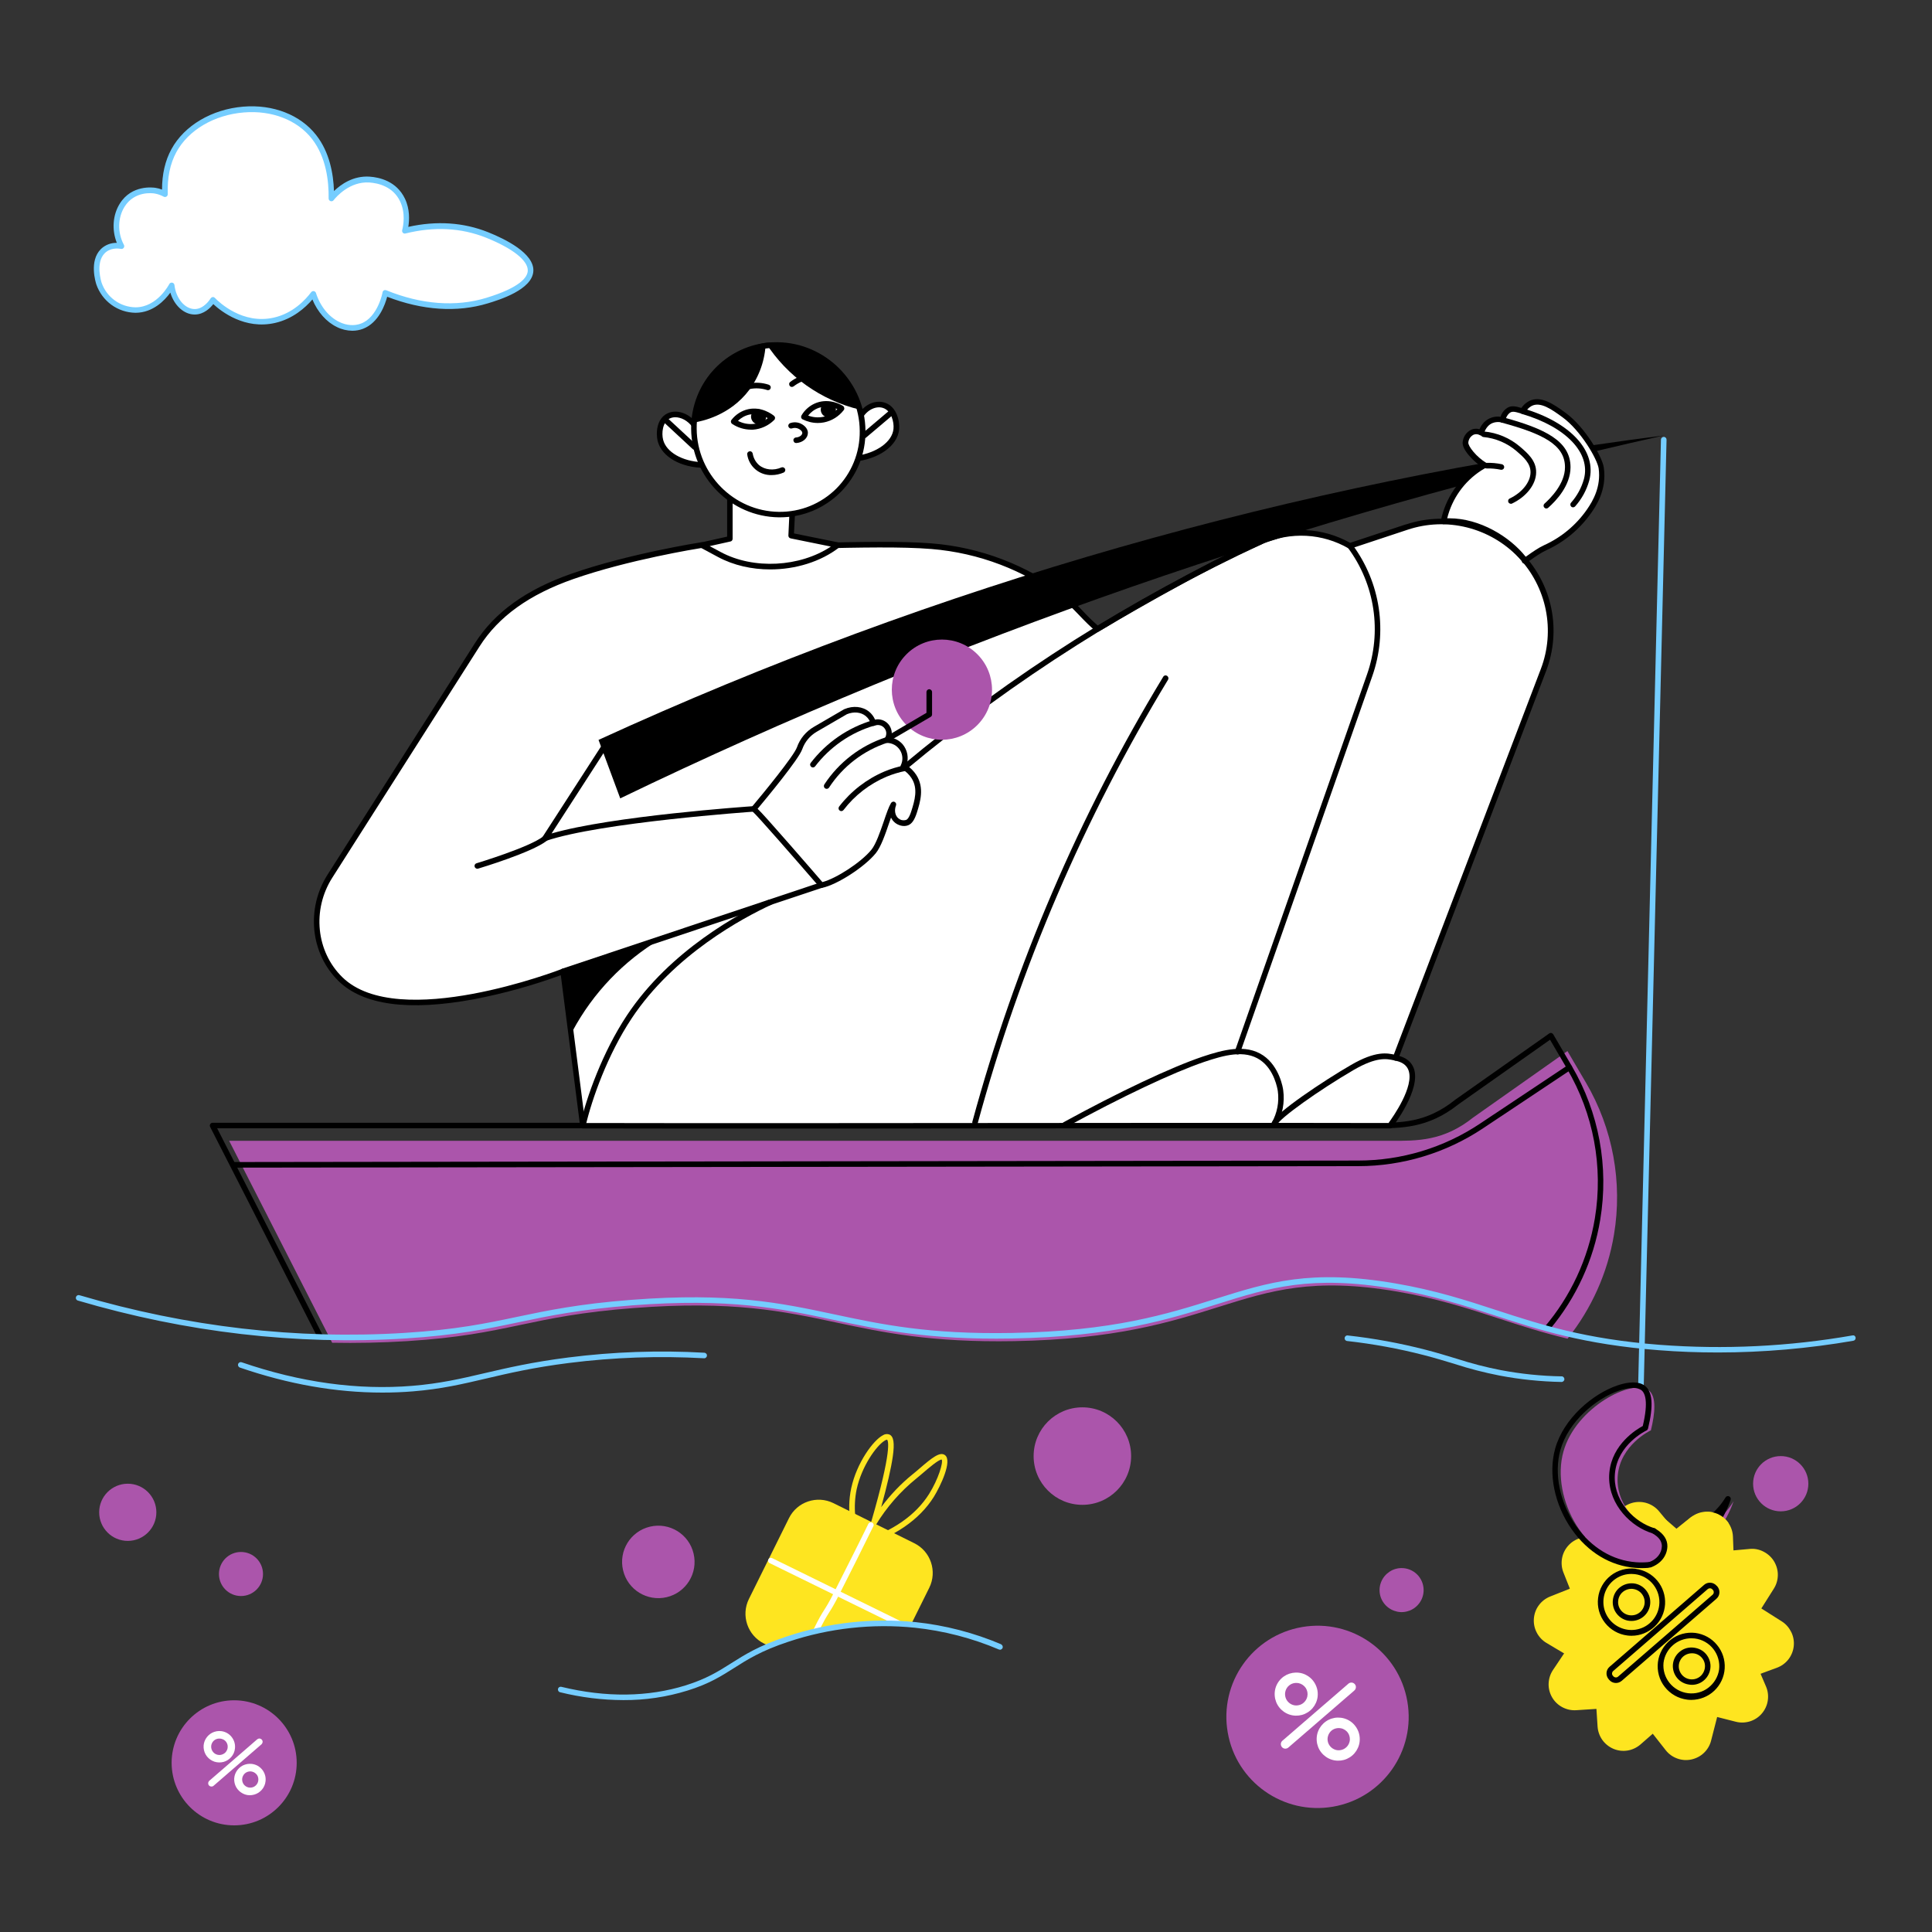 <?xml version="1.0" encoding="utf-8"?>
<!-- Generator: Adobe Illustrator 28.1.0, SVG Export Plug-In . SVG Version: 6.00 Build 0)  -->
<svg version="1.1" id="Ebene_1" xmlns="http://www.w3.org/2000/svg" xmlns:xlink="http://www.w3.org/1999/xlink" x="0px" y="0px"
	 viewBox="0 0 3000 3000" style="enable-background:new 0 0 3000 3000;" xml:space="preserve">
<rect x="0" y="0" width="3000" height="3000" fill="#333333" stroke="none"/>
<style type="text/css">
	.st0{fill:#AB55AB;}
	.st1{fill:#FFFFFF;}
	.st2{fill:#75CDFF;}
	.st3{fill:#FEE520;}
</style>
<path class="st0" d="M2287.5,1735.3l146.4-103.2l28.8,49.1c41.7,71.1,57,154.6,43.5,235.9c-9.9,59.5-34.9,115-72.1,161.6
	c-39.7-9.5-73.7-20.6-107.5-31.6c-47.6-15.5-94.8-30.9-157.3-41.6c-130.3-22.2-196.1-1.5-277.3,24c-73.4,23.1-159.4,50.2-317.1,53
	c-129.5,2.3-204.2-13.6-276.2-28.9c-82.3-17.5-161.2-34.3-314.5-22.5c-81.3,6.2-129.5,16.4-176.4,26.3
	c-48.4,10.2-95.4,20.1-175.8,25.1c-40.1,2.5-78.8,3.2-116.2,2.5l-160-313.6h1796.9c2.3,0,4.7,0,7,0
	C2201,1771.7,2241.8,1771.8,2287.5,1735.3z"/>
<path d="M2410.7,1604.9c0.5,0.3,0.9,0.8,1.2,1.3l28.8,49.2c42.2,72,57.8,156.5,44.1,238.8c-10.4,62.6-37.3,120.8-77.4,169.1
	l-9.6-2.1c41-48,68.3-106.5,78.7-169.4c13.2-80.1-2.1-162.2-43.2-232.2l-26.4-45.1l-142.4,100.4c-46.9,37.3-89.3,37.2-130.3,37.1
	h-0.1H337.2l165.7,324.8l-10-0.5l-166.6-326.5c-0.3-0.7-0.5-1.4-0.5-2.1c0-0.7,0.2-1.4,0.6-2.1c0.4-0.7,0.9-1.2,1.6-1.6
	c0.6-0.4,1.4-0.6,2.1-0.6H2134c41.5,0.2,80.6,0.2,125.1-35.3l0.2-0.2l146.4-103.2c0.5-0.3,1-0.6,1.6-0.7c0.6-0.1,1.2-0.1,1.8,0
	C2409.7,1604.3,2410.2,1604.6,2410.7,1604.9z"/>
<path d="M2434.6,1653.9l-136.5,90.9c-56,37.4-121.8,57.3-189.1,57.3l-1744.6,2.3c-1.1,0-2.2,0.4-3.1,1.3c-0.8,0.8-1.3,1.9-1.3,3
	c0,1.2,0.5,2.2,1.3,3.1c0.8,0.8,1.9,1.3,3.1,1.3l1744.6-2.3c69,0,136.5-20.5,193.9-58.8l136.5-90.9c0.9-0.7,1.5-1.6,1.7-2.7
	c0.2-1.1,0-2.2-0.6-3.2c-0.6-0.9-1.6-1.6-2.6-1.8C2436.8,1653.2,2435.6,1653.4,2434.6,1653.9L2434.6,1653.9z"/>
<path class="st1" d="M2184.6,818.3l-88.4,29.3c-20.6-11.9-43.8-18.8-67.6-20c-23.8-1.3-47.6,3.1-69.4,12.7
	c-84,35.9-216.7,113.4-254.8,136.3c-16.1-12.1-36.7-38.3-52.8-50.4c-59.5-44.9-130.6-71.9-204.9-78c-92.5-7.5-264.4,5.8-356.9-1.7
	c0,0-110.9,17.1-200.9,48.6c-59.5,20.8-114.2,53.2-148,106.4l-228.7,359.2c-32.2,50.6-26.5,117.7,16.4,159.6
	c90.1,88.2,345.7-11.9,345.7-11.9l30.6,239.4c386.5,0.8,866.9-0.8,1253.3,0c0,0,71.6-92.3,9.2-105.2l-0.4-0.2l229.7-602.5
	C2447.7,906.2,2320.5,773.2,2184.6,818.3z"/>
<path d="M2183.2,814.2l-86.7,28.7c-21.1-11.8-44.6-18.6-68.8-19.7c-24.2-1.1-48.2,3.3-70.3,13.1c-88.9,38-231.2,122.2-252.8,135
	c-8.3-7.2-16.2-14.9-23.6-23c-9.2-9.5-18.6-19.4-26.9-25.7c-60.1-45.4-132-72.8-207.1-78.8c-46.5-3.8-113.8-2.3-178.9-0.9
	c-65.1,1.4-131.9,2.9-178-0.9c-0.3,0-0.7,0-1,0c-1.1,0.2-112.3,17.5-201.6,48.8c-70.4,24.6-119.6,60-150.2,108.2l-228.7,359.2
	c-33.7,53-26.6,122.4,17,165.1c38.4,37.6,109.2,47.1,210.5,28.3c45.8-8.8,90.8-21.3,134.7-37.3l30,234.1c0.1,1,0.6,2,1.4,2.7
	c0.8,0.7,1.8,1.1,2.9,1.1c84.8,0.2,174.8,0.2,267.2,0.2c118.1,0,239.9,0,359.5-0.2c213.1-0.2,433.4-0.4,626.6,0
	c0.7,0,1.3-0.2,1.9-0.4c0.6-0.3,1.1-0.7,1.5-1.2c1.8-2.4,45.5-59.3,33.5-91.8c-3.5-9.4-11-15.8-22.4-19.1l228-598.1
	c11.7-30.8,14.5-64.3,8-96.5c-6.5-32.3-22.1-62.1-44.9-85.9c-22.8-23.8-51.8-40.7-83.8-48.6c-32-7.9-65.5-6.7-96.8,3.7L2183.2,814.2
	z M2392.7,1038.5L2163,1641c-0.4,1.1-0.4,2.2,0.1,3.3c0.5,1,1.3,1.9,2.4,2.3l0.4,0.2l0.7,0.2c10.9,2.1,17.6,7.1,20.5,14.8
	c9.3,25.3-24,72.4-31,82c-192.7-0.4-412.2-0.2-624.5,0c-211.7,0.2-430.5,0.4-622.9,0l-30.1-235.9c-0.1-0.7-0.3-1.3-0.7-1.8
	c-0.4-0.5-0.8-1-1.4-1.3c-0.6-0.3-1.2-0.5-1.9-0.6c-0.7-0.1-1.3,0-1.9,0.3c-2.5,1-254,98.1-341.1,12.9
	c-40.8-39.9-47.2-104.8-15.7-154.4l228.7-359.2c29.6-46.5,77.3-80.7,145.8-104.7c85.5-29.9,191.4-47,199.6-48.3
	c46.5,3.7,113.5,2.3,178.4,0.8c64.8-1.4,132-2.9,178,0.9c73.5,6,143.8,32.8,202.6,77.2c7.8,5.9,17,15.5,25.9,24.7
	c8.9,9.3,18.6,19.4,26.9,25.7c0.7,0.5,1.5,0.8,2.4,0.9c0.9,0,1.7-0.2,2.4-0.6c6.5-3.9,160.4-95.9,254.3-136
	c21.2-9.4,44.3-13.6,67.4-12.4c23.1,1.2,45.6,7.9,65.7,19.5c0.5,0.3,1.1,0.5,1.7,0.5c0.6,0.1,1.2,0,1.8-0.2l88.4-29.3
	c29.7-9.9,61.6-11.1,92-3.5c30.4,7.6,58,23.6,79.7,46.2c21.6,22.6,36.4,50.9,42.6,81.6C2406.4,977.4,2403.8,1009.3,2392.7,1038.5
	L2392.7,1038.5z"/>
<path class="st1" d="M1232.3,757.1h-98.8v79.5l-43.7,9.8l27.4,14.7c55.5,29.7,133.7,23.9,183.5-14.7l-72.1-14.7L1232.3,757.1z"/>
<path d="M1301.6,842.2l-68.7-13.9l3.6-70.9c0-0.6-0.1-1.2-0.3-1.7c-0.2-0.5-0.5-1.1-0.9-1.5c-0.4-0.4-0.9-0.8-1.4-1
	c-0.5-0.2-1.1-0.3-1.7-0.3h-98.7c-1.1,0-2.2,0.5-3.1,1.3c-0.8,0.8-1.3,1.9-1.3,3.1v76l-40.3,9c-0.9,0.2-1.7,0.6-2.2,1.3
	s-1,1.5-1.1,2.3s0,1.8,0.4,2.6c0.4,0.8,1,1.4,1.8,1.8l27.4,14.7c24.1,12.9,52.4,19.2,80.9,19.2c38.9,0,78.2-11.7,107.3-34.3
	c0.7-0.5,1.1-1.2,1.4-2c0.3-0.8,0.3-1.6,0.1-2.4c-0.2-0.8-0.6-1.5-1.2-2.1C1303.2,842.8,1302.4,842.4,1301.6,842.2L1301.6,842.2z
	 M1119.3,857.3L1102,848l32.3-7.2c1-0.2,1.8-0.7,2.4-1.5c0.6-0.8,0.9-1.7,0.9-2.7v-75.2h89.9l-3.3,70.1c-0.1,1,0.3,2,0.9,2.9
	c0.6,0.8,1.5,1.4,2.6,1.6l62.5,12.7C1242.1,880.6,1170.4,884.7,1119.3,857.3L1119.3,857.3z"/>
<path class="st1" d="M1038.1,645.9c-13.7,6.8-15.6,26.4-12.6,38.1c5.6,21.7,33.6,38.4,69.9,38.1c-5.4-20.3-10.8-40.5-16.2-60.8
	C1068.3,645.5,1050.2,640,1038.1,645.9z"/>
<path d="M1083.4,660.2c-0.1-0.5-0.3-0.9-0.6-1.4c-11.7-16.9-31.8-24.1-46.6-16.8c-16.8,8.2-18,30.8-14.9,43.1
	c6.3,24.4,36.3,41.4,73.3,41.4h0.8c0.7,0,1.3-0.2,1.9-0.5c0.6-0.3,1.1-0.7,1.5-1.2c0.4-0.5,0.7-1.1,0.8-1.8c0.1-0.6,0.1-1.3-0.1-2
	L1083.4,660.2z M1029.7,682.9c-2.6-10.1-1.1-27.5,10.3-33.1c2.7-1.3,5.6-1.9,8.6-1.9c8.6,0,19.1,4.8,26.7,15.3l14.6,54.5
	C1059.5,716.3,1034.7,702.2,1029.7,682.9L1029.7,682.9z"/>
<path class="st1" d="M1372.7,629.4c-12.5-4.2-28.4,2.5-36.9,17.4c-3.6,22-7.2,43.9-10.8,65.9c38-3.7,64.6-23.7,66.9-46.4
	C1392.9,654.6,1388.3,634.6,1372.7,629.4z"/>
<path d="M1374.1,625.3c-15.1-5-32.7,3.1-42,19.4c-0.3,0.4-0.4,0.9-0.5,1.4l-10.9,65.9c-0.1,0.6-0.1,1.3,0.1,1.9
	c0.2,0.6,0.5,1.2,0.9,1.6c0.4,0.5,0.9,0.9,1.5,1.1c0.6,0.3,1.2,0.4,1.8,0.4h0.4c39.1-3.8,68.2-24.5,70.8-50.2
	C1397.3,654.1,1392.6,631.5,1374.1,625.3z M1387.4,666c-2,20.1-25.9,37.1-57.4,41.8l9.8-59.5c7.2-12.1,20.7-18.4,31.5-14.8
	C1384.1,637.8,1388.5,655.4,1387.4,666L1387.4,666z"/>
<path class="st1" d="M1289.5,772.5c56.8-43.9,66.7-126.4,21.9-184.4c-44.7-58-127.1-69.4-183.9-25.6
	c-56.8,43.9-66.7,126.4-21.9,184.4C1150.3,804.9,1232.7,816.4,1289.5,772.5z"/>
<path d="M1207.6,531.4h-1.7c-17.4-0.1-34.6,3.3-50.6,9.9c-16,6.6-30.6,16.3-42.9,28.6c-12.6,12.5-22.6,27.5-29.3,44
	c-6.7,16.5-10.1,34.1-9.9,51.9c0.5,74.9,61.6,136.6,136.2,137.5h1.7c17.6,0,35-3.4,51.2-10.2c16.2-6.8,30.9-16.7,43.3-29.2
	c12.3-12.5,22.1-27.3,28.7-43.6c6.6-16.3,9.8-33.8,9.6-51.3C1343.3,594,1282.2,532.4,1207.6,531.4z M1298.5,758.8
	c-11.7,11.6-25.6,20.8-40.9,27c-15.3,6.2-31.7,9.2-48.2,9c-69.9-0.9-127.1-58.7-127.6-129c-0.2-16.7,2.9-33.2,9.2-48.6
	c6.3-15.4,15.6-29.4,27.4-41.2c11.5-11.5,25.1-20.5,40.1-26.7c15-6.2,31.1-9.3,47.3-9.2h1.6c69.9,0.9,127.1,58.7,127.6,129
	c0.2,16.7-2.9,33.2-9.2,48.6C1319.6,733,1310.3,747,1298.5,758.8L1298.5,758.8z"/>
<path d="M1381.3,637.2l-42.3,35.8c-0.7,0.6-1.2,1.3-1.4,2.2c-0.2,0.9-0.2,1.8,0.1,2.6c0.3,0.8,0.9,1.5,1.6,2.1s1.6,0.8,2.5,0.8
	c1,0,2-0.4,2.8-1l42.2-35.7c0.9-0.7,1.4-1.8,1.5-2.9c0.1-1.1-0.3-2.3-1-3.1c-0.7-0.9-1.8-1.4-2.9-1.5S1382.2,636.5,1381.3,637.2
	L1381.3,637.2z"/>
<path d="M1059.3,670.3c-7.4-6.9-15.1-14-22.2-20.6c-0.4-0.4-0.9-0.7-1.4-0.9c-0.5-0.2-1.1-0.3-1.7-0.3c-0.6,0-1.1,0.1-1.7,0.4
	c-0.5,0.2-1,0.6-1.4,1c-0.4,0.4-0.7,0.9-0.9,1.4c-0.2,0.5-0.3,1.1-0.3,1.7c0,0.6,0.1,1.1,0.4,1.6s0.6,1,1,1.4
	c7.1,6.7,14.8,13.8,22.3,20.7c7.5,6.9,15.1,14,22.2,20.6c0.8,0.8,1.9,1.2,3,1.2c0.6,0,1.2-0.1,1.7-0.3c0.5-0.2,1-0.6,1.4-1
	c0.8-0.8,1.2-1.9,1.2-3.1c0-1.1-0.5-2.2-1.3-3C1074.5,684.3,1066.8,677.2,1059.3,670.3z"/>
<path d="M1309.3,630.5c-3.3-2.2-20.9-12.3-41-5.2c-10,3.6-18.4,10.6-23.7,19.7c-0.3,0.5-0.5,1.1-0.6,1.7c-0.1,0.6,0,1.2,0.1,1.8
	c0.2,0.6,0.4,1.1,0.8,1.5c0.4,0.5,0.8,0.8,1.3,1.1c7.4,3.7,15.5,5.7,23.7,5.7c3.2,0,6.4-0.3,9.5-0.9c12.2-2.4,23.1-9.2,30.7-19
	c0.4-0.5,0.6-1,0.8-1.6c0.1-0.6,0.2-1.2,0.1-1.8c-0.1-0.6-0.3-1.1-0.6-1.6C1310.2,631.3,1309.8,630.9,1309.3,630.5L1309.3,630.5z
	 M1278.1,647.3c-7.8,1.5-15.8,0.8-23.2-2c4.2-5.4,9.9-9.6,16.3-11.9c9.5-3.1,19.9-2.4,29,1.9
	C1294.2,641.5,1286.5,645.7,1278.1,647.3L1278.1,647.3z"/>
<path d="M1287.2,624.7c-1.5-0.2-3.1-0.1-4.5,0.3c-1.5,0.4-2.8,1.1-4,2.1c-1.2,1-2.2,2.1-2.9,3.5c-0.7,1.3-1.2,2.8-1.3,4.3
	c-0.3,3.1,0.6,6.2,2.6,8.7c2,2.4,4.8,4,7.9,4.4c1.5,0.2,3.1,0.1,4.6-0.3c1.5-0.4,2.9-1.1,4.1-2.1c1.2-1,2.2-2.1,3-3.5
	s1.2-2.8,1.3-4.4c0.3-3.1-0.6-6.3-2.6-8.7C1293.2,626.6,1290.3,625,1287.2,624.7L1287.2,624.7z"/>
<path d="M1161.8,635.4c-10.3,2.3-19.4,8.2-25.9,16.5c-0.4,0.5-0.6,1-0.8,1.6c-0.2,0.6-0.2,1.2-0.1,1.8c0.1,0.6,0.3,1.1,0.6,1.6
	c0.3,0.5,0.7,0.9,1.2,1.3c8.7,5.8,18.8,8.9,29.2,9c1.1,0,2.2,0,3.3,0c12.4-0.9,24.1-6.3,32.9-15.1c0.4-0.4,0.8-0.9,1-1.5
	c0.2-0.6,0.3-1.2,0.3-1.8c0-0.6-0.2-1.2-0.5-1.7c-0.3-0.5-0.7-1-1.1-1.4C1198.8,643.2,1182.6,630.9,1161.8,635.4z M1168.7,658.4
	c-7.9,0.5-15.8-1.2-22.8-4.9c4.9-4.8,11-8.2,17.7-9.7c9.9-1.9,20.1,0.1,28.5,5.5C1185.4,654.7,1177.2,657.9,1168.7,658.4
	L1168.7,658.4z"/>
<path d="M1180.5,635.9c-1.5-0.4-3-0.5-4.5-0.3c-1.5,0.2-3,0.7-4.3,1.5c-1.3,0.8-2.4,1.8-3.3,3.1c-0.9,1.2-1.5,2.7-1.9,4.1
	c-0.7,3.1-0.2,6.2,1.5,8.9c1.6,2.7,4.2,4.6,7.3,5.4c1.5,0.4,3,0.5,4.6,0.2c1.5-0.2,3-0.8,4.3-1.6c1.3-0.8,2.4-1.9,3.3-3.1
	c0.9-1.3,1.5-2.7,1.9-4.2c0.7-3,0.1-6.2-1.5-8.9C1186.1,638.6,1183.5,636.7,1180.5,635.9L1180.5,635.9z"/>
<path d="M1193.5,597.3c-10.1-3.3-20.9-3.9-31.3-1.7c-24.3,5.2-37.1,24.5-40.4,30.4c-0.3,0.5-0.5,1-0.5,1.6c-0.1,0.6,0,1.1,0.1,1.7
	c0.1,0.5,0.4,1.1,0.8,1.5c0.3,0.4,0.8,0.8,1.3,1.1c0.7,0.4,1.4,0.6,2.2,0.6c0.8,0,1.5-0.2,2.2-0.6c0.7-0.4,1.2-0.9,1.6-1.6
	c2.9-5,13.9-21.7,34.7-26.2c8.9-1.8,18.2-1.3,26.9,1.5c0.5,0.2,1.1,0.3,1.7,0.2c0.6,0,1.2-0.2,1.7-0.4c0.5-0.3,1-0.6,1.3-1.1
	c0.4-0.4,0.7-1,0.8-1.5c0.2-0.6,0.2-1.1,0.2-1.7c-0.1-0.6-0.2-1.1-0.5-1.6c-0.3-0.5-0.7-1-1.1-1.3
	C1194.6,597.8,1194.1,597.5,1193.5,597.3L1193.5,597.3z"/>
<path d="M1304.6,593.3c-8.3-6.7-18.1-11.2-28.6-13.1c-24.7-4.3-43.7,8.8-49,12.9c-0.9,0.7-1.5,1.7-1.6,2.9c-0.1,1.1,0.2,2.3,0.9,3.2
	c0.7,0.9,1.7,1.5,2.9,1.6c1.1,0.1,2.3-0.2,3.2-0.9c4.5-3.6,21-14.9,42.2-11.2c9,1.6,17.5,5.5,24.6,11.4c0.4,0.4,1,0.7,1.5,0.9
	c0.6,0.2,1.1,0.3,1.7,0.2c0.6,0,1.2-0.2,1.7-0.5c0.5-0.3,1-0.6,1.3-1.1c0.4-0.5,0.6-1,0.8-1.5c0.2-0.6,0.2-1.2,0.1-1.7
	c-0.1-0.6-0.3-1.1-0.6-1.6c-0.3-0.5-0.7-0.9-1.2-1.3V593.3z"/>
<path d="M1243.7,657.9c-5.2-2.5-11.2-2.8-16.7-0.9c-1.1,0.4-2,1.2-2.5,2.2c-0.5,1-0.6,2.2-0.2,3.3c0.4,1.1,1.2,2,2.2,2.5
	c1,0.5,2.2,0.6,3.3,0.2c3.3-1.1,6.8-1,10,0.5c2.2,1,6,3.7,6,6.5c0.1,2.8-3.4,6.6-9.7,7.1c-1.1,0-2.2,0.5-3,1.4
	c-0.8,0.8-1.2,2-1.1,3.1c0.1,1.1,0.6,2.2,1.4,3c0.8,0.8,2,1.2,3.1,1.1h0.4c10-0.8,17.7-7.8,17.6-15.9
	C1254.4,663.9,1246.3,659.1,1243.7,657.9z"/>
<path d="M1213.5,725.8c-12.3,5.4-26.1,3.9-35.1-3.8c-5.1-4.6-8.5-10.9-9.6-17.7c-0.2-1.1-0.8-2.1-1.8-2.8c-0.9-0.7-2.1-0.9-3.2-0.7
	c-1.1,0.2-2.1,0.8-2.8,1.8c-0.7,0.9-0.9,2.1-0.7,3.2c1.3,9.1,5.9,17.3,12.9,23.2c7,5.9,16,9,25.1,8.7c6.4,0,12.7-1.4,18.5-3.9
	c0.5-0.2,1-0.6,1.4-1c0.4-0.4,0.7-0.9,0.9-1.4c0.2-0.5,0.3-1.1,0.3-1.7c0-0.6-0.1-1.1-0.4-1.6c-0.2-0.5-0.6-1-1-1.4
	c-0.4-0.4-0.9-0.7-1.4-0.9c-0.5-0.2-1.1-0.3-1.7-0.3C1214.6,725.5,1214,725.6,1213.5,725.8L1213.5,725.8z"/>
<path d="M1089.7,602c-8.1,16.9-12,35.4-11.6,54c10.3-1.7,55.2-10.1,85.6-50.9c15.6-21.2,24.4-46.6,25.3-72.8
	C1179.9,534,1116.8,546.4,1089.7,602z"/>
<path d="M1290.4,563.6c-42.6-35.6-92-32.1-101.4-31.3c33.5,52.2,85.9,89.4,146.3,103.8C1328.5,607.8,1312.7,582.4,1290.4,563.6
	L1290.4,563.6z"/>
<path d="M2099.6,845.1c-0.7-0.9-1.7-1.5-2.8-1.7c-1.1-0.2-2.3,0.1-3.2,0.8c-0.9,0.7-1.5,1.7-1.7,2.8c-0.2,1.1,0.1,2.3,0.8,3.2
	l0.7,0.9c20.5,27.8,33.9,60.2,39,94.3c5.1,34.1,1.8,69-9.6,101.6l-205.1,584.6c-0.2,0.5-0.3,1.1-0.2,1.7c0,0.6,0.2,1.1,0.4,1.6
	c0.2,0.5,0.6,1,1,1.3c0.4,0.4,0.9,0.7,1.4,0.9c0.5,0.2,0.9,0.2,1.4,0.3c0.9,0,1.8-0.3,2.5-0.8s1.3-1.2,1.6-2.1l205.1-584.6
	c11.9-33.9,15.3-70.2,10-105.7c-5.3-35.5-19.3-69.2-40.6-98.1L2099.6,845.1z"/>
<path d="M1957.3,836.4c-199.8,92.5-386.6,210.8-555.7,351.9c-0.4,0.4-0.8,0.8-1.1,1.3c-0.3,0.5-0.4,1-0.5,1.6c0,0.6,0,1.1,0.2,1.7
	c0.2,0.5,0.4,1,0.8,1.5c0.4,0.4,0.8,0.8,1.3,1.1c0.5,0.3,1.1,0.4,1.6,0.5c0.6,0.1,1.1,0,1.7-0.2c0.5-0.2,1-0.5,1.5-0.8
	c168.5-140.5,354.7-258.4,553.8-350.7c1-0.5,1.8-1.4,2.2-2.4s0.3-2.3-0.1-3.3c-0.5-1-1.3-1.8-2.4-2.2
	C1959.5,835.8,1958.3,835.9,1957.3,836.4L1957.3,836.4z"/>
<path d="M1170.1,1251.8c-9.4,0.6-220.9,15.4-313.6,42.4l86.3-133.6c0.3-0.5,0.5-1,0.6-1.6c0.1-0.6,0.1-1.1,0-1.7
	c-0.1-0.6-0.3-1.1-0.7-1.6s-0.7-0.9-1.2-1.2c-0.5-0.3-1-0.5-1.6-0.6c-0.6-0.1-1.1-0.1-1.7,0c-0.6,0.1-1.1,0.4-1.6,0.7
	c-0.5,0.3-0.9,0.8-1.2,1.2l-92.8,143.6c-0.4,0.7-0.7,1.4-0.7,2.2c0,0.8,0.2,1.6,0.5,2.2c0.4,0.7,0.9,1.2,1.6,1.6
	c0.7,0.4,1.4,0.6,2.2,0.6c0.5,0,0.9-0.1,1.4-0.2c84.1-28.8,320.5-45.3,322.9-45.5c0.6,0,1.1-0.2,1.6-0.4c0.5-0.2,1-0.6,1.3-1
	c0.4-0.4,0.7-0.9,0.8-1.5c0.2-0.5,0.2-1.1,0.2-1.7c-0.1-0.6-0.2-1.1-0.4-1.6c-0.3-0.5-0.6-1-1-1.3c-0.4-0.4-0.9-0.7-1.5-0.8
	C1171.3,1251.9,1170.7,1251.8,1170.1,1251.8z"/>
<path d="M1812.2,1049.4c-0.5-0.3-1-0.5-1.6-0.6c-0.6-0.1-1.1-0.1-1.7,0.1c-0.6,0.1-1.1,0.4-1.5,0.7c-0.5,0.3-0.8,0.8-1.1,1.2
	c-130.6,215.3-230.3,447.9-296.4,690.9c-0.2,0.5-0.2,1.1-0.1,1.7c0.1,0.6,0.2,1.1,0.5,1.6c0.3,0.5,0.7,0.9,1.1,1.3
	c0.4,0.3,1,0.6,1.5,0.8c0.4,0.1,0.8,0.2,1.2,0.2c1,0,1.9-0.3,2.6-0.9c0.8-0.6,1.3-1.4,1.5-2.3c65.9-242.2,165.4-474,295.5-688.6
	c0.6-1,0.8-2.2,0.5-3.3C1813.8,1050.9,1813.1,1050,1812.2,1049.4L1812.2,1049.4z"/>
<path d="M843.8,1298.6c-21.3,17-103.1,41.6-103.9,41.9c-1,0.3-1.9,0.9-2.4,1.8c-0.6,0.9-0.8,1.9-0.6,3c0.1,1,0.7,2,1.5,2.6
	c0.8,0.7,1.8,1.1,2.8,1.1c0.4,0,0.8-0.1,1.2-0.2c3.4-1,84.1-25.3,106.8-43.4c0.5-0.3,0.9-0.8,1.2-1.3s0.5-1.1,0.6-1.7
	c0.1-0.6,0-1.2-0.1-1.8c-0.2-0.6-0.4-1.1-0.8-1.6c-0.4-0.5-0.8-0.8-1.3-1.1c-0.5-0.3-1.1-0.4-1.7-0.5c-0.6,0-1.2,0-1.7,0.2
	C844.7,1297.8,844.2,1298.2,843.8,1298.6L843.8,1298.6z"/>
<path d="M1491.9,1007.2c-0.6,0-1.1,0.1-1.7,0.3s-1,0.5-1.4,1c-0.4,0.4-0.7,0.9-0.9,1.4c-0.2,0.5-0.3,1.1-0.3,1.7l2.5,105.2
	c0,1.2,0.5,2.2,1.3,3.1c0.8,0.8,1.9,1.3,3.1,1.3s2.2-0.5,3-1.3c0.8-0.8,1.3-1.9,1.3-3.1l-2.5-105.2c0-0.6-0.1-1.1-0.3-1.7
	c-0.2-0.5-0.5-1-0.9-1.4c-0.4-0.4-0.9-0.7-1.4-1S1492.5,1007.2,1491.9,1007.2z"/>
<path d="M1961.5,1638.9c-27.1-18.4-62.9-8.6-94.3,1.9c-48.8,16.5-129.4,54.6-215.9,101.9c-1,0.6-1.8,1.5-2.1,2.6
	c-0.3,1.1-0.2,2.3,0.3,3.3c0.4,0.7,0.9,1.2,1.6,1.6c0.7,0.4,1.4,0.6,2.2,0.6c0.8,0,1.5-0.2,2.2-0.5c86-47.1,166.2-85,214.5-101.4
	c30.8-10.4,62.8-19.2,86.7-3c22.2,15.1,27,45,27.5,48.4c2.3,16.8-1,34-9.3,48.8c-0.3,0.5-0.5,1-0.6,1.6c-0.1,0.6,0,1.2,0.1,1.7
	c0.1,0.6,0.4,1.1,0.8,1.5c0.3,0.5,0.8,0.8,1.3,1.1c0.5,0.3,1.1,0.5,1.6,0.5c0.6,0.1,1.2,0,1.7-0.2c0.6-0.2,1.1-0.4,1.5-0.8
	c0.5-0.4,0.8-0.8,1.1-1.3c9.1-16.4,12.7-35.4,10.2-54C1992.3,1689.5,1986.8,1656.1,1961.5,1638.9z"/>
<path d="M2167.9,1638.3l-1.6-0.4c-11.9-2.7-29.9-6.7-68.7,15.9c-41,23.7-117.1,74.2-123,89.9c-0.2,0.5-0.3,1.1-0.3,1.7
	c0,0.6,0.1,1.1,0.4,1.7c0.2,0.5,0.6,1,1,1.4c0.4,0.4,0.9,0.7,1.5,0.9c0.5,0.2,1,0.3,1.5,0.3c0.9,0,1.7-0.3,2.5-0.8
	c0.7-0.5,1.3-1.2,1.6-2c3.7-10.1,65-53.9,119.2-85.5c35.9-20.8,51.3-17.4,62.6-14.9l1.7,0.4c0.6,0.1,1.1,0.1,1.7,0
	c0.6-0.1,1.1-0.3,1.6-0.6c0.5-0.3,0.9-0.7,1.2-1.2c0.3-0.5,0.6-1,0.7-1.5c0.1-0.6,0.1-1.1,0-1.7c-0.1-0.6-0.3-1.1-0.6-1.6
	c-0.3-0.5-0.7-0.9-1.2-1.2c-0.5-0.3-1-0.5-1.6-0.7L2167.9,1638.3z"/>
<path class="st2" d="M2876.8,2073.6c-99,17.3-199.7,22.2-299.9,14.6c-115.4-8.9-185.1-31.6-252.6-53.6
	c-46.8-15.3-95.2-31.1-157.9-41.8c-131.3-22.4-196.6-1.8-279.3,24.2c-74.5,23.4-158.9,50-315.9,52.8c-129,2.4-203.4-13.5-275.3-28.8
	c-83.2-17.7-161.8-34.5-315.6-22.6c-81.6,6.3-130.1,16.5-176.9,26.3c-48.9,10.3-95,20-175.2,25c-167.5,10.5-337.4-9.2-504.8-58.5
	c-0.5-0.2-1.1-0.2-1.7-0.2c-0.6,0.1-1.1,0.2-1.6,0.5c-0.5,0.3-0.9,0.6-1.3,1.1c-0.4,0.4-0.6,0.9-0.8,1.5c-0.2,0.5-0.2,1.1-0.2,1.7
	c0.1,0.6,0.2,1.1,0.5,1.6c0.3,0.5,0.6,0.9,1.1,1.3c0.4,0.4,0.9,0.6,1.5,0.8c168.4,49.6,339.3,69.4,507.8,58.9
	c80.7-5.1,127.3-14.8,176.4-25.2c46.6-9.8,94.9-19.9,175.8-26.2c152.6-11.8,230.6,4.8,313.2,22.4c72.4,15.4,147.2,31.3,277.2,29
	c158.2-2.9,243.3-29.6,318.3-53.2c81.6-25.7,146-45.9,275.2-23.9c62.2,10.6,110.2,26.3,156.7,41.4c67.9,22.1,138.1,45,254.5,53.9
	c30.4,2.4,60.9,3.5,91.6,3.5c70.5,0,140.9-6.2,210.3-18.2c1.1-0.2,2.1-0.8,2.8-1.8c0.6-0.9,0.9-2.1,0.7-3.2
	c-0.2-1.1-0.8-2.1-1.8-2.8C2879.1,2073.6,2877.9,2073.4,2876.8,2073.6L2876.8,2073.6z"/>
<path class="st2" d="M2425,2137.2c-31.8-0.5-63.4-3.8-94.6-9.7c-23.3-4.5-46.2-10.5-68.8-17.8c-14.4-4.3-29.2-9-48.3-13.9
	c-39.6-10.2-79.8-17.6-120.5-22.1c-0.6-0.1-1.1,0-1.7,0.1c-0.5,0.2-1.1,0.4-1.5,0.8c-0.5,0.4-0.8,0.8-1.1,1.3
	c-0.3,0.5-0.4,1-0.5,1.6c-0.1,0.6,0,1.1,0.1,1.7c0.2,0.6,0.4,1.1,0.8,1.5c0.4,0.5,0.8,0.8,1.3,1.1c0.5,0.3,1,0.4,1.6,0.5
	c40.2,4.5,80.1,11.8,119.2,21.9c19,4.9,33.7,9.5,48,13.8c22.8,7.4,46.1,13.4,69.7,18c31.7,6,63.9,9.3,96.1,9.9l0,0
	c1.2,0,2.2-0.5,3.1-1.3c0.8-0.8,1.3-1.9,1.3-3.1c0-1.1-0.5-2.2-1.3-3.1c-0.8-0.8-1.9-1.3-3.1-1.3L2425,2137.2z"/>
<path class="st0" d="M363.6,2834.4c53.6,0,97.1-43.5,97.1-97.1c0-53.6-43.5-97.1-97.1-97.1s-97.1,43.5-97.1,97.1
	C266.6,2791,310,2834.4,363.6,2834.4z"/>
<path class="st3" d="M1162.9,2482.9l62.2-125.5c12.6-25.5,43.6-35.9,69.1-23.3l125.5,62.2c25.5,12.6,35.9,43.6,23.3,69.1l-28.1,56.7
	c-80.9-11.1-177.9,16.1-221.9,33.3l-6.7-3.3C1160.7,2539.4,1150.3,2508.4,1162.9,2482.9z"/>
<path class="st3" d="M1467.2,2259.4c-7.8-5.6-20.1,4.3-39.5,21c-3.7,3.2-7.2,6.2-10.5,8.8c-18.4,14.9-34.8,32.1-48.9,51.1
	c9.4-34.2,15.4-60.4,18-78.5c3-21.1,1.4-31.4-5.3-34.3c-1.7-0.6-3.4-0.8-5.2-0.6c-1.8,0.2-3.4,0.8-4.9,1.8
	c-14.7,7.6-40.5,42.4-49.1,82c-7.9,36.7,0.7,68.6,9.3,89c0.3,0.8,0.9,1.5,1.6,1.9c0.7,0.5,1.5,0.7,2.4,0.7c0.4,0,0.8-0.1,1.2-0.2
	c52-15.1,91.3-42,113.7-77.7C1460.4,2307.6,1479.3,2268,1467.2,2259.4z M1442.7,2319.8c-20.8,33.1-57,58.2-105.1,73
	c-10.3-25.4-12.9-53.3-7.4-80.2c7.8-35.8,30.4-67.3,43.1-75.3c1.2-0.9,2.6-1.6,4.1-1.8c1.7,1.4,8.5,14-24.8,128.4
	c-0.3,1-0.2,2.1,0.2,3c0.4,1,1.2,1.7,2.2,2.1c1,0.4,2,0.5,3,0.2c1-0.3,1.8-1,2.4-1.9c16.6-27.2,37.6-51.3,62.4-71.4
	c3.4-2.7,6.9-5.8,10.7-9c8.4-7.2,23.9-20.5,28.6-20.5h0.2C1464.8,2270.9,1457.2,2296.6,1442.7,2319.8L1442.7,2319.8z"/>
<path class="st1" d="M1354.2,2364.2c-0.5-0.2-1.1-0.4-1.6-0.4c-0.6,0-1.1,0.1-1.7,0.2s-1,0.5-1.5,0.9c-0.4,0.4-0.8,0.8-1,1.3
	c-17.6,36-35.5,71.2-52.8,105.5c-17.3,34.3-14.8,22.7-32.4,58.6c-0.5,1-0.6,2.2-0.2,3.3c0.4,1.1,1.2,2,2.2,2.5
	c0.6,0.3,1.2,0.4,1.9,0.4c0.8,0,1.6-0.2,2.3-0.7c0.7-0.4,1.2-1.1,1.6-1.8c17.6-35.9,15.1-24.3,32.4-58.5
	c17.3-34.2,35.2-69.6,52.8-105.7c0.5-1,0.5-2.2,0.2-3.2C1355.9,2365.6,1355.2,2364.7,1354.2,2364.2z"/>
<path class="st1" d="M1396.8,2516.5l-197.9-97.1c-1-0.5-2.2-0.6-3.3-0.2c-1.1,0.4-2,1.2-2.5,2.2s-0.6,2.2-0.2,3.3
	c0.4,1.1,1.1,2,2.2,2.5l198,97.1c0.6,0.3,1.2,0.5,1.9,0.5c1,0,1.9-0.3,2.7-0.9c0.8-0.6,1.3-1.4,1.5-2.4c0.2-0.9,0.1-1.9-0.3-2.8
	C1398.3,2517.7,1397.7,2517,1396.8,2516.5z"/>
<path class="st2" d="M1093.5,2100.5c-70.5-4-141.1-1.5-211.1,7.4c-56.1,7.1-95.4,16.3-130.2,24.4c-36.7,8.6-68.5,16-111.8,19.6
	c-85,7-174.1-5.3-264.9-36.5c-0.5-0.2-1.1-0.3-1.7-0.3c-0.6,0-1.1,0.1-1.7,0.4c-0.5,0.2-1,0.6-1.4,1s-0.7,0.9-0.9,1.5
	c-0.2,0.5-0.3,1.1-0.2,1.7c0,0.6,0.2,1.2,0.5,1.7c0.3,0.5,0.6,1,1.1,1.4c0.4,0.4,1,0.6,1.5,0.8c75.2,25.9,149.3,38.8,221,38.8
	c15.9,0,31.7-0.6,47.5-1.9c43.9-3.6,76-11.1,113.1-19.8c34.5-8.1,73.7-17.3,129.3-24.3c69.5-8.8,139.6-11.2,209.6-7.3
	c1.2,0.1,2.3-0.3,3.1-1.1c0.9-0.8,1.4-1.8,1.4-3c0.1-1.2-0.3-2.3-1.1-3.1C1095.8,2101.1,1094.7,2100.5,1093.5,2100.5L1093.5,2100.5z
	"/>
<path class="st3" d="M2716.7,2405.2l-64.6,5.8c-6.5,0.6-13-0.4-19-2.9c-6-2.5-11.3-6.4-15.5-11.4l-41.4-49.9
	c-4.8-5.8-11.1-10.1-18.2-12.5c-7.1-2.4-14.8-2.7-22.1-1c-7.3,1.8-14,5.5-19.3,10.8c-5.3,5.3-9,12-10.6,19.4l-14.4,63.2
	c-1.5,6.4-4.4,12.3-8.7,17.2s-9.6,8.8-15.7,11.2l-60.2,24c-7,2.8-13,7.4-17.5,13.5c-4.5,6-7.1,13.2-7.7,20.7
	c-0.6,7.5,0.9,15,4.4,21.7c3.4,6.7,8.7,12.3,15.1,16.1l55.7,33.2c5.6,3.3,10.3,8,13.7,13.6c3.4,5.6,5.4,11.9,5.8,18.4l4.2,64.7
	c0.5,7.5,3.1,14.7,7.4,20.8c4.4,6.1,10.4,10.9,17.3,13.8c6.9,2.9,14.5,3.8,21.9,2.6c7.4-1.2,14.3-4.5,20-9.4l48.8-42.7
	c4.9-4.3,10.8-7.3,17.1-8.8c6.4-1.5,13-1.4,19.3,0.2l62.8,16c7.3,1.9,14.9,1.6,22.1-0.6c7.2-2.3,13.6-6.5,18.4-12.2
	c4.9-5.7,8.1-12.7,9.2-20.1c1.1-7.4,0.2-15-2.8-21.9l-25.5-59.6c-2.6-6-3.6-12.5-3.1-19c0.5-6.5,2.6-12.8,6.1-18.3l34.6-54.8
	c4.1-6.4,6.2-13.7,6.3-21.2c0.1-7.5-2-14.9-5.9-21.4c-3.9-6.4-9.6-11.6-16.3-15C2731.8,2405.9,2724.2,2404.4,2716.7,2405.2
	L2716.7,2405.2z"/>
<path class="st3" d="M2766.9,2517.8l-54.8-34.7c-5.5-3.5-10.1-8.3-13.4-13.9c-3.2-5.6-5.1-12-5.3-18.5l-2.5-64.7
	c-0.3-7.5-2.7-14.8-6.9-21s-10.1-11.1-16.9-14.2c-6.9-3.1-14.4-4.1-21.9-3.1s-14.4,4.1-20.2,8.9l-49.9,41.4c-5,4.2-11,7.1-17.4,8.4
	c-6.4,1.3-13,1.1-19.3-0.6l-62.4-17.6c-7.2-2-14.9-2-22.1,0.1c-7.2,2.1-13.7,6.1-18.7,11.7c-5,5.6-8.4,12.4-9.7,19.8
	c-1.3,7.4-0.6,15,2.2,22l23.9,60.2c2.4,6.1,3.3,12.6,2.6,19.1c-0.7,6.5-2.9,12.7-6.6,18.1l-36.1,53.9c-4.2,6.2-6.5,13.5-6.8,21
	s1.6,14.9,5.3,21.4s9.2,11.8,15.9,15.4c6.6,3.5,14.1,5.2,21.6,4.7l64.7-4.2c6.5-0.4,13,0.8,19,3.4c6,2.7,11.2,6.7,15.2,11.9l40.1,51
	c4.6,5.9,10.9,10.4,17.9,12.9c7.1,2.6,14.7,3.1,22,1.5c7.3-1.6,14.1-5.1,19.5-10.3c5.4-5.2,9.3-11.8,11.1-19.1l16.1-62.8
	c1.6-6.3,4.8-12.2,9.1-17c4.4-4.8,9.9-8.6,16-10.8l60.9-22.4c7.1-2.6,13.3-7.1,17.9-13c4.6-5.9,7.5-13,8.3-20.5
	c0.8-7.5-0.5-15.1-3.8-21.8S2773.3,2521.8,2766.9,2517.8z"/>
<path class="st0" d="M1035.2,2480.1c30.2-7.1,49-37.4,41.8-67.7c-7.1-30.2-37.4-49-67.7-41.8c-30.2,7.1-49,37.4-41.8,67.7
	C974.6,2468.5,1004.9,2487.2,1035.2,2480.1z"/>
<path class="st0" d="M374.2,2478.3c18.9,0,34.2-15.3,34.2-34.2c0-18.9-15.3-34.2-34.2-34.2s-34.2,15.3-34.2,34.2
	C340,2463,355.3,2478.3,374.2,2478.3z"/>
<path class="st0" d="M1680.7,2336.7c41.8,0,75.7-33.9,75.7-75.7s-33.9-75.7-75.7-75.7c-41.8,0-75.7,33.9-75.7,75.7
	S1638.9,2336.7,1680.7,2336.7z"/>
<path class="st0" d="M2765.1,2346.8c23.7,0,42.9-19.2,42.9-42.9c0-23.7-19.2-42.9-42.9-42.9c-23.7,0-42.9,19.2-42.9,42.9
	C2722.2,2327.6,2741.4,2346.8,2765.1,2346.8z"/>
<path class="st0" d="M198.4,2392.7c24.5,0,44.4-19.9,44.4-44.4s-19.9-44.4-44.4-44.4s-44.4,19.9-44.4,44.4
	S173.9,2392.7,198.4,2392.7z"/>
<path d="M929.4,1148.9c11.2,30.3,22.5,60.6,33.7,90.8c516.7-249.4,1060.4-438.5,1620.3-563.5
	C2011.4,749.3,1453.7,908.6,929.4,1148.9L929.4,1148.9z"/>
<path class="st2" d="M2583.5,678.4c-1.1,0-2.2,0.5-3.1,1.3c-0.8,0.8-1.3,1.9-1.3,3c-6.6,276.4-12.4,513.8-18.1,751.3
	c-5.7,237.4-11.4,474.9-18.1,751.3c0,1.1,0.5,2.2,1.3,3.1c0.8,0.8,1.9,1.3,3.1,1.3c1.1,0,2.2-0.5,3-1.3c0.8-0.8,1.3-1.9,1.3-3.1
	c6.6-276.4,12.4-513.8,18.1-751.2c5.7-237.4,11.4-474.9,18.1-751.3c0-0.6-0.1-1.1-0.3-1.7c-0.2-0.5-0.5-1-0.9-1.4
	c-0.4-0.4-0.9-0.7-1.4-0.9C2584.7,678.5,2584.1,678.4,2583.5,678.4z"/>
<path class="st0" d="M2570.3,2378.7c-31.7-12.3-62.2-46.5-58.2-88c4.3-46.5,48.9-68.6,51.4-69.7c6.3-25.7,9.3-52.9-3.7-62.4
	c-25-18.2-112.8,26.4-132.1,95.4c-20.2,72.1,33.9,173.3,121.1,179.8c60.1,4.5,120.6-37.1,143.1-102.7
	C2664.5,2376.1,2612.2,2394.9,2570.3,2378.7z"/>
<path d="M2684.9,2323.5c-1-0.4-2.1-0.5-3.1-0.2c-1,0.3-1.9,1-2.4,1.9c-25.4,41.9-75.4,61.7-116.2,45.8
	c-30.4-11.8-59.3-44.2-55.5-83.5c4.3-44.5,47.1-65.4,48.9-66.2c0.6-0.3,1.1-0.7,1.5-1.2c0.4-0.5,0.7-1.1,0.9-1.7
	c8.8-36,7.1-57.9-5.3-66.9c-8.9-6.5-24.1-6.5-42.8,0c-37.8,13.1-82.9,50.9-96,97.8c-11,39.1-1.1,87.2,25.7,125.5
	c25,35.6,60.2,56.9,99.2,59.8c3,0.2,6.1,0.4,9.1,0.4c59.6,0,116.9-43.3,138.4-106c0.4-1,0.3-2.2-0.1-3.2
	C2686.7,2324.7,2685.9,2323.9,2684.9,2323.5L2684.9,2323.5z M2540.3,2425.8c-36.3-2.7-69.3-22.6-92.8-56.1
	c-25.4-36.2-34.8-81.4-24.5-118.2c12.3-44,54.9-79.6,90.6-92c7.1-2.6,14.6-4.1,22.1-4.3c4.5-0.3,8.9,0.9,12.7,3.2
	c6.2,4.5,11.5,17.9,2.5,55.9c-9.2,4.9-47.7,27.9-51.9,72.2c-4.1,43.6,27.6,79.5,61,92.4c34.8,13.5,75.5,3.6,104.9-23
	C2637.7,2401.2,2589.2,2429.4,2540.3,2425.8L2540.3,2425.8z"/>
<path class="st3" d="M2667.6,2351c-20.5-9.2-41,4.3-42.6,5.4l-21.8,17.4l-24.5-21.2c-4.7,4-10.5,10.3-9.8,17.1
	c0.8,7.9,9.5,9,13.9,17.9c6.1,12.5,0.2,33.4-14.7,43.2c-7.1,4.5-15.4,6.5-23.7,5.7c13.1,5.6,27.4,8.1,41.6,7.3
	c41.9-2.3,67.6-33,72.6-39.1l25.3-39.9C2679.8,2358.8,2674.2,2354.1,2667.6,2351L2667.6,2351z"/>
<path d="M2571.9,2374.6l-0.7-0.5c-0.4-0.4-1-0.6-1.5-0.8c-0.5-0.2-1.1-0.2-1.7-0.2c-0.6,0.1-1.1,0.2-1.6,0.5s-0.9,0.6-1.3,1.1
	c-0.4,0.4-0.6,0.9-0.8,1.5s-0.2,1.1-0.1,1.7c0,0.6,0.2,1.1,0.5,1.6c0.3,0.5,0.6,0.9,1.1,1.3c0.3,0.2,0.8,0.6,1.6,1.1
	c5.8,3.6,13.4,9.5,13.1,19.4c-0.4,10.8-7.8,20-19.8,24.4c-1,0.3-1.8,1-2.3,1.9c-0.5,0.9-0.7,1.9-0.5,2.9c0.2,1,0.7,1.9,1.5,2.5
	c0.8,0.7,1.8,1,2.8,1c0.5,0,1-0.1,1.5-0.3c15.4-5.7,24.9-17.8,25.4-32.4C2589.3,2390.9,2583.6,2381.9,2571.9,2374.6z"/>
<path class="st0" d="M2070,2805.4c77-13.3,128.7-86.6,115.3-163.6c-13.3-77-86.6-128.7-163.6-115.3c-77,13.3-128.7,86.6-115.3,163.6
	C1919.7,2767.1,1993,2818.7,2070,2805.4z"/>
<path class="st0" d="M2176.4,2434.9c-6.8,0-13.4,2-19,5.8c-5.6,3.8-10,9.1-12.6,15.3c-2.6,6.2-3.3,13.1-2,19.7
	c1.3,6.6,4.6,12.7,9.4,17.5c4.8,4.8,10.9,8,17.5,9.4s13.5,0.6,19.8-1.9c6.2-2.6,11.6-7,15.3-12.6c3.8-5.6,5.8-12.2,5.8-19
	c0-9.1-3.6-17.8-10-24.2C2194.2,2438.5,2185.5,2434.9,2176.4,2434.9L2176.4,2434.9z"/>
<path class="st0" d="M1517.6,1125.9c30.4-30.4,30.4-79.6,0-110c-30.4-30.4-79.6-30.4-110,0c-30.4,30.4-30.4,79.6,0,110
	C1438,1156.3,1487.2,1156.3,1517.6,1125.9z"/>
<path d="M1443,1070.2c-1.2,0-2.2,0.4-3.1,1.3c-0.8,0.8-1.3,1.9-1.3,3v32.4l-73.1,42.9c-0.8,0.5-1.5,1.2-1.8,2.1
	c-0.4,0.9-0.4,1.8-0.2,2.8c0.2,0.9,0.8,1.7,1.5,2.3c0.8,0.6,1.7,0.9,2.6,0.9c0.8,0,1.5-0.2,2.2-0.6l75.3-44.1
	c0.7-0.4,1.2-0.9,1.6-1.6c0.4-0.6,0.6-1.4,0.6-2.1v-34.9c0-0.6-0.1-1.1-0.3-1.6c-0.2-0.5-0.5-1-0.9-1.4c-0.4-0.4-0.9-0.7-1.4-0.9
	C1444.2,1070.3,1443.6,1070.2,1443,1070.2L1443,1070.2z"/>
<path class="st0" d="M1341.9,1129.5c-18.2,0-33,8.6-33,19.3c0,10.6,14.8,19.3,33,19.3c18.2,0,33-8.6,33-19.3
	C1374.9,1138.1,1360.1,1129.5,1341.9,1129.5z"/>
<path class="st1" d="M2368.2,870.4C2366,871.9,2370.3,869,2368.2,870.4L2368.2,870.4z"/>
<path class="st1" d="M2428.3,644.4c-16.6-12-36.4-26.5-52.7-17.5c-4.7,2.8-8.6,6.8-11.3,11.6c-11.2-3.3-17.1-5.5-23.7,0
	c-4,3.6-6.6,8.4-7.5,13.7c-1-0.3-15.1-4.1-25.5,6.5c-3.6,3.8-6.2,8.5-7.5,13.7c-2-1.3-4.3-2-6.7-2.2c-2.4-0.2-4.8,0.2-7,1.2
	c-3,1.5-5.6,3.7-7.5,6.4c-1.9,2.7-3,5.9-3.3,9.3c-0.1,1.7-0.2,6.7,8.9,17.5c6,7.1,13.1,13.2,21,18.1c-0.8,0.4-3.6,1.9-7.7,4.5
	c-14.4,9.3-26.8,21.4-36.4,35.6c-9.6,14.2-16.3,30.2-19.6,47c49-3.8,100.7,25.9,126.5,60.9c10-7,21.1-15.2,31.4-19.9
	c27.4-12.5,50.9-32.1,68.2-56.7c8.8-12.6,23.2-36.2,18.8-66.9C2484.2,711.8,2458.2,666,2428.3,644.4z"/>
<path d="M2430.8,640.9l-0.3-0.2c-17.1-12.4-38.4-27.8-57-17.5c-4.4,2.5-8.2,6-11.1,10.3c-9.7-2.9-16.9-4.7-24.5,1.7
	c-3.7,3.2-6.5,7.3-7.9,12c-4.6-0.7-9.3-0.3-13.7,1.2c-4.4,1.4-8.4,3.9-11.8,7.2c-3,3.1-5.4,6.8-7.1,10.9c-4.3-1.3-8.9-1-12.9,0.8
	c-3.7,1.8-6.9,4.5-9.2,7.9c-2.3,3.4-3.7,7.4-4.1,11.5c-0.4,5.5,2.8,12.3,9.9,20.6c4.8,5.6,10.2,10.7,16.1,15
	c-0.6,0.3-1.2,0.7-1.8,1.2c-14.9,9.6-27.7,22.1-37.7,36.8c-10,14.7-16.9,31.2-20.4,48.5c-0.1,0.7-0.1,1.3,0.1,2
	c0.2,0.6,0.5,1.2,0.9,1.7c0.4,0.5,1,0.9,1.6,1.1c0.6,0.3,1.3,0.4,1.9,0.3c48.1-3.7,96.9,25.7,121.2,57.2c0,0.8,0.3,1.6,0.8,2.3
	c0.4,0.6,0.9,1,1.5,1.3c0.6,0.3,1.2,0.5,1.9,0.5c1.1,0,2.2-0.4,3.1-1.1c0.2-0.2,0.5-0.3,0.7-0.5l3.9-2.8
	c8.8-6.2,17.9-12.6,26.2-16.4c28.1-12.8,52.2-32.9,69.9-58.2c6.1-8.6,24.6-35.2,19.4-70C2488.4,710.2,2461.4,663.1,2430.8,640.9z
	 M2464.1,791.3c-16.7,24-39.6,43.1-66.3,55.2c-9.1,4.2-18.5,10.8-27.6,17.3l-1.1,0.7c-24.5-31-71.2-59.7-118.8-59.7h-3.1
	c7.6-30.6,26.5-57.2,53-74.3c4.3-2.7,7-4.2,7.3-4.3c0.7-0.3,1.3-0.9,1.7-1.5c0.4-0.6,0.6-1.4,0.7-2.1c0-0.8-0.2-1.5-0.5-2.2
	c-0.4-0.7-0.9-1.2-1.5-1.6c-7.5-4.7-14.3-10.5-20-17.3c-5.2-6.2-8.1-11.4-7.9-14.4c0.2-2.5,1.1-5,2.5-7.1c1.4-2.1,3.4-3.8,5.7-5
	c1.6-0.7,3.2-0.9,4.9-0.8c1.7,0.1,3.3,0.7,4.8,1.5c0.6,0.4,1.2,0.6,1.9,0.7c0.7,0.1,1.4,0,2-0.3c0.6-0.2,1.2-0.6,1.7-1.2
	c0.4-0.5,0.8-1.1,0.9-1.8c1.1-4.4,3.3-8.4,6.5-11.7c8.7-8.8,20.7-5.5,21.2-5.3c0.6,0.2,1.2,0.2,1.8,0.2c0.6-0.1,1.2-0.3,1.7-0.6
	c0.5-0.3,1-0.7,1.3-1.2c0.3-0.5,0.6-1.1,0.7-1.7c0.7-4.3,2.8-8.2,6-11.1c4.3-3.5,7.6-2.7,17.8,0.2l1.9,0.6c0.9,0.3,1.9,0.2,2.8-0.1
	c0.9-0.4,1.6-1,2.1-1.8c2.3-4.1,5.6-7.6,9.7-10c13.9-7.7,31.9,5.4,47.8,16.9l0.3,0.2c28.4,20.6,54.3,65.2,56.4,79.7
	C2486.2,755.7,2473.8,777.4,2464.1,791.3z"/>
<path d="M2360.4,693.7c-15.8-13.5-35.4-21.8-56.1-23.7c-1.1-0.1-2.3,0.2-3.2,0.9c-0.9,0.7-1.5,1.8-1.6,2.9c-0.1,1.1,0.2,2.3,0.9,3.2
	s1.8,1.5,2.9,1.6c19,1.8,36.9,9.4,51.4,21.7c10.8,9.3,22.1,19,21.9,33.3c-0.2,15.1-13.2,31.4-32.4,40.5c-0.9,0.4-1.6,1.1-2,2
	c-0.4,0.9-0.5,1.9-0.3,2.8c0.2,1,0.7,1.8,1.5,2.4c0.8,0.6,1.7,0.9,2.7,1c0.6,0,1.3-0.1,1.8-0.4c22.4-10.7,37.1-29.6,37.4-48.1
	C2385.8,715.2,2371.6,703.4,2360.4,693.7z"/>
<path d="M2334.2,648c-0.6-0.2-1.2-0.3-1.8-0.3c-0.6,0-1.2,0.2-1.7,0.5c-0.5,0.3-1,0.7-1.4,1.1c-0.4,0.5-0.7,1-0.8,1.6
	c-0.2,0.6-0.2,1.2-0.1,1.8c0.1,0.6,0.3,1.2,0.7,1.7c0.3,0.5,0.8,0.9,1.3,1.3s1.1,0.5,1.7,0.6c62.1,17,98.1,33.7,98,69.2
	c0,25.7-22.3,48-31.8,56.5c-0.8,0.8-1.4,1.8-1.4,3c-0.1,1.1,0.3,2.3,1.1,3.1c0.4,0.5,0.9,0.8,1.4,1.1c0.6,0.3,1.2,0.4,1.8,0.4
	c1,0,2.1-0.4,2.8-1.1c12.9-11.4,34.6-34.7,34.7-62.9C2438.8,684.7,2398.7,665.6,2334.2,648z"/>
<path d="M2365.5,634.3c-1.1-0.3-2.3-0.2-3.3,0.4c-1,0.5-1.8,1.5-2.1,2.6c-0.3,1.1-0.2,2.3,0.4,3.3c0.5,1,1.5,1.8,2.6,2.1
	c68.6,20.1,107.3,60.8,96.4,101.2c-3.8,13.6-10.6,26.1-20,36.7c-0.8,0.9-1.1,2-1.1,3.1c0.1,1.1,0.6,2.2,1.4,3s2,1.1,3.1,1.1
	c1.2-0.1,2.2-0.6,3-1.5c10.3-11.6,17.8-25.3,21.9-40.2C2480,700.8,2438.9,655.9,2365.5,634.3z"/>
<path d="M2332.3,720.9c-8-1.7-16.1-2.4-24.2-2.2c-0.6,0-1.1,0.1-1.6,0.4c-0.5,0.2-1,0.6-1.4,1c-0.4,0.4-0.7,0.9-0.9,1.4
	c-0.2,0.5-0.3,1.1-0.3,1.7c0,0.6,0.2,1.1,0.4,1.6c0.2,0.5,0.6,1,1,1.4c0.4,0.4,0.9,0.7,1.4,0.9c0.5,0.2,1.1,0.3,1.7,0.3
	c7.4-0.2,14.8,0.5,22.1,2c0.3,0.1,0.6,0.1,0.9,0.1c1.1,0,2.1-0.4,2.9-1.1c0.8-0.7,1.3-1.7,1.4-2.7c0.1-1.1-0.2-2.1-0.8-3
	C2334.2,721.8,2333.3,721.2,2332.3,720.9L2332.3,720.9z"/>
<path class="st1" d="M756.4,364.7c-24.1-9.6-68-21.6-128-6.6c1.5-5.7,6.4-27-3.5-47.7c-14-29.2-45.3-31.4-51.2-31.8
	c-33.7-2.3-56.1,25-59.3,29.1c0.5-25.7-3.2-65.1-26.8-95.3c-53.1-68.1-178-51.4-217.6,21.2c-12.6,23-14.7,48.2-14,67.5
	c-4.7-2.6-9.8-4.4-15.1-5.3c-2.6-0.4-34-5-51.2,22.5c-11.4,18.3-11.9,43.5-1.2,63.5c-3.2-0.6-18.3-3-29.1,7.9
	c-16.4,16.7-6.6,47.9-5.8,50.3c4.1,11.9,11.8,22.2,22,29.5c10.2,7.3,22.4,11.3,35,11.4c35.8-0.3,54.9-36.6,55.9-38.4
	c2.8,24.3,19.3,41.2,36.1,41c16.4-0.2,26.7-16.6,28-18.5c4.5,4.6,43.4,43.6,95.4,31.8c33.6-7.6,53.9-32.2,60.4-41
	c12.9,40.9,48.6,60.6,75.7,50.3c28.2-10.8,35.8-50,36.1-51.6c75.3,30.6,130.4,20.4,158.3,11.9c14.4-4.3,66.3-20.2,67.5-46.3
	C825.3,392.1,766.8,368.8,756.4,364.7z"/>
<path class="st2" d="M758,360.6c-38.3-15.3-80-18.1-124-8.3c1.7-10.5,2.6-27.4-5.2-43.8c-13.1-27.4-40-33.2-54.8-34.2
	c-25.6-1.7-44.8,12.1-55.4,22.4c-0.9-26.7-6.8-60.4-27.6-86.9c-24.6-31.5-66.9-48-113.2-44.2c-48.8,4-91.6,29.3-111.6,66
	c-9.7,17.7-14.6,38.8-14.6,62.8c-3.2-1.3-6.6-2.2-10-2.7c-3.7-0.6-37.1-5.2-55.6,24.5c-11,17.6-12.6,40.8-4.6,60.9
	c-4.6-0.1-9.2,0.7-13.5,2.4c-4.3,1.7-8.2,4.2-11.5,7.5c-18.1,18.3-8,51-6.8,54.7c4.4,12.7,12.6,23.7,23.4,31.6
	c10.9,7.9,23.9,12.2,37.3,12.4h0.4c27.1-0.2,45.1-19.4,53.8-31.3c5.9,19.8,21.1,34,37.8,34h0.4c13.8-0.2,23.7-10,28.5-16.2
	c12.7,11.8,49,39.9,95.8,29.3c27.8-6.3,47.1-23.7,58.1-36.5c8,19.4,21.6,34.9,38.2,42.9c7.4,3.7,15.6,5.6,23.8,5.7
	c5.6,0,11.2-1,16.5-3c24.7-9.4,34.5-38,37.6-49.8c54.7,21.2,108.7,24.8,156.5,10.2c17.1-5.2,69.2-21.1,70.5-50.3
	C829.4,393.3,784.7,371.3,758,360.6z M755.1,462.5c-47.2,14.4-101,10.4-155.3-11.8c-0.6-0.2-1.2-0.3-1.9-0.3s-1.3,0.2-1.8,0.5
	c-0.6,0.3-1,0.7-1.4,1.3c-0.4,0.5-0.6,1.1-0.7,1.8c0,0.4-7.2,38.4-33.4,48.4c-10.3,3.9-22.2,3.1-33.6-2.4
	c-16.5-8-29.8-24.4-36.4-45.1c-0.2-0.8-0.7-1.4-1.3-1.9c-0.6-0.5-1.3-0.9-2.1-1h-0.7c-0.7,0-1.3,0.2-1.9,0.5
	c-0.6,0.3-1.1,0.7-1.5,1.3c-8.9,11.8-28.2,32.7-58,39.4c-48.2,10.9-84.6-23.5-91.4-30.6c-0.5-0.5-1-0.8-1.6-1.1s-1.3-0.3-1.9-0.2
	c-0.7,0.1-1.3,0.3-1.8,0.7c-0.6,0.4-1,0.8-1.4,1.4c-1,1.7-10.4,16.3-24.3,16.5h-0.3c-15.3,0-29.1-16.3-31.5-37.2
	c-0.1-0.9-0.5-1.8-1.1-2.5c-0.6-0.7-1.5-1.1-2.4-1.3c-0.9-0.2-1.9,0-2.7,0.4c-0.8,0.4-1.5,1.1-1.9,1.9c-0.2,0.4-18.6,35.8-52.1,36
	h-0.3c-11.6-0.2-22.9-3.9-32.3-10.8c-9.4-6.8-16.5-16.3-20.3-27.3c-0.4-1.3-10-31,4.8-45.9c8.6-8.6,20.5-7.6,25.2-6.7
	c0.8,0.1,1.6,0.1,2.4-0.2c0.8-0.3,1.4-0.8,1.9-1.5c0.5-0.7,0.8-1.4,0.8-2.3c0.1-0.8-0.1-1.6-0.5-2.3c-10.1-18.8-9.7-42,1-59.2
	c15.6-24.9,43.7-21.1,46.8-20.5c4.8,0.8,9.5,2.5,13.8,4.8c0.7,0.4,1.4,0.6,2.2,0.6c0.8,0,1.5-0.2,2.2-0.6c0.7-0.4,1.2-1,1.6-1.7
	c0.4-0.7,0.5-1.5,0.5-2.2c-0.9-25.3,3.6-47.2,13.4-65.3c18.7-34.2,58.8-57.8,104.8-61.5c43.4-3.6,82.9,11.8,105.7,41
	c22.2,28.5,26.3,66.1,25.9,92.6c0,0.9,0.2,1.8,0.8,2.5s1.2,1.3,2.1,1.6c0.9,0.3,1.8,0.3,2.6,0.1c0.9-0.2,1.6-0.8,2.2-1.5
	c3.9-5,25.1-29.6,55.7-27.5c12.9,0.9,36.4,5.8,47.6,29.3c8.6,18.1,5.1,37.3,3.2,44.7c-0.2,0.7-0.2,1.4,0,2.1c0.2,0.7,0.5,1.3,1,1.9
	c0.5,0.5,1.1,0.9,1.8,1.1c0.7,0.2,1.4,0.3,2.1,0.1c44.7-11.1,86.9-8.9,125.4,6.5c41.3,16.5,65.5,35.7,64.7,51.4
	C819.1,430.6,807.5,446.5,755.1,462.5z"/>
<path class="st1" d="M1402.5,1189.9c2.2-4.3,3.2-9.1,3-14c-0.2-4.8-1.7-9.5-4.2-13.6c-2.5-4.1-6.1-7.5-10.3-9.8
	c-4.2-2.3-9-3.6-13.8-3.6c2.3-3.1,3.5-6.8,3.4-10.6c0-3.8-1.3-7.5-3.7-10.5c-2.3-3-5.6-5.1-9.3-6.1c-3.7-1-7.6-0.7-11.1,0.8
	c-1.7-5.6-5-10.6-9.5-14.3c-8.9-7.2-21.9-8.3-33.7-3.3l-47.1,27.3c-11.4,6.6-20,17-24.3,29.4c-6,17.1-71.2,94.4-71.2,94.4
	c0.9-2.7,105.1,118.2,105.1,118.2c22.6-4.5,64.5-32.1,80.9-52.2c12.8-15.7,22.8-59.4,31-73.1c-3.7,9.6-1.5,19.8,5.1,25.1
	c3.8,3.1,10.2,5.4,15.9,3.2c3.4-1.3,7.2-4.5,11.1-17.1c4.9-15.8,11.3-36.2-0.4-54.6C1415,1199.1,1409.2,1193.7,1402.5,1189.9z"/>
<path d="M1407.7,1188.1c1.8-5.5,2.2-11.3,1.2-17c-1.1-5.7-3.6-11-7.3-15.4c-4.7-5.3-11-9-18-10.3c1.2-3.6,1.5-7.4,0.7-11.1
	c-0.8-3.7-2.5-7.2-5-10c-2.5-2.8-5.7-5-9.3-6.2c-3.6-1.2-7.4-1.5-11.2-0.7c-2.1-4.8-5.3-9.1-9.4-12.4c-10-8.1-24.7-9.6-38.1-3.9
	l-0.5,0.2l-47.1,27.4c-12.2,7.1-21.5,18.3-26.2,31.7c-4.7,13.4-52.5,71.7-70.5,93.1c-0.4,0.5-0.7,1.1-0.8,1.7
	c-0.2,0.6-0.2,1.2-0.1,1.8c0.1,0.6,0.3,1.2,0.7,1.7c0.3,0.5,0.8,0.9,1.4,1.3l0.5,0.2c7.5,6.5,65.5,73,103.6,117
	c0.4,0.5,0.9,0.8,1.5,1.1c0.6,0.3,1.2,0.4,1.8,0.4c0.3,0,0.6,0,0.8,0c23-4.6,65.9-32.2,83.4-53.7c8.1-9.9,14.8-29.4,20.7-46.7
	c1-3,2.2-6,3.1-8.8c1.4,3.2,3.6,5.9,6.3,8.1c4.5,3.6,12.5,6.8,20.2,3.9c5.9-2.3,10-8.3,13.7-19.9c5-16.1,11.9-38.1-0.9-58.2
	C1418.9,1197.3,1413.7,1192.1,1407.7,1188.1z M1415.3,1258.9c-3.9,12.6-7.3,13.9-8.6,14.4c-2,0.5-4.1,0.6-6.1,0.2
	c-2-0.4-3.9-1.4-5.5-2.7c-5.2-4.2-6.8-12.5-3.8-20.2c0.4-1,0.4-2.1,0-3.1c-0.4-1-1.2-1.8-2.1-2.3c-1-0.5-2.1-0.6-3.1-0.2
	c-1,0.3-1.9,1-2.5,1.9c-3.6,6-7.2,16.4-11.3,28.6c-5.7,16.6-12.2,35.4-19.3,44.1c-15.6,19.2-54.3,44.5-76,50.1
	c-6.1-7.1-28-32.4-49.8-57.3c-31.3-35.7-44.5-50.5-50.8-56.5c13.5-16.2,63.7-76.6,69.3-92.5c4-11.4,12-21,22.4-27.1l47-27.3
	c10.5-4.3,21.6-3.3,29.1,2.8c3.9,3.2,6.7,7.5,8.1,12.3c0.2,0.6,0.5,1.1,0.9,1.6c0.4,0.4,0.9,0.8,1.4,1.1c0.5,0.3,1.1,0.4,1.7,0.4
	s1.2-0.1,1.7-0.3c2.6-1.1,5.6-1.4,8.4-0.7c2.8,0.7,5.2,2.3,7,4.6c1.8,2.3,2.8,5,2.8,7.9c0,2.9-0.9,5.7-2.6,8
	c-0.5,0.6-0.8,1.4-0.8,2.2c-0.1,0.8,0.1,1.6,0.4,2.3c0.4,0.7,0.9,1.3,1.6,1.7c0.7,0.4,1.4,0.7,2.2,0.7c4.1,0,8.2,1,11.8,3
	c3.6,2,6.6,4.9,8.8,8.4c2.2,3.5,3.4,7.5,3.6,11.7c0.2,4.1-0.7,8.2-2.6,11.9c-0.4,1-0.5,2.1-0.2,3.1c0.3,1,1,1.9,1.9,2.4
	c6.1,3.4,11.3,8.3,15.1,14.2C1426,1224.6,1420.1,1243.6,1415.3,1258.9L1415.3,1258.9z"/>
<path d="M1404.5,1188.5c-10.6,2.1-21,5.2-31,9.4c-27.8,11.8-52.1,30.6-70.5,54.5c-0.7,0.9-1,2.1-0.9,3.2s0.7,2.2,1.6,2.9
	c0.4,0.3,1,0.6,1.5,0.8c0.5,0.2,1.1,0.2,1.7,0.1c0.6-0.1,1.1-0.2,1.6-0.5s0.9-0.7,1.3-1.1c17.4-22.8,40.5-40.6,66.9-51.8
	c9.5-3.9,19.3-6.9,29.4-8.9c1.1-0.2,2.1-0.9,2.8-1.8c0.6-0.9,0.9-2.1,0.6-3.2c-0.2-1.1-0.9-2.1-1.8-2.8
	C1406.7,1188.6,1405.5,1188.4,1404.5,1188.5L1404.5,1188.5z"/>
<path d="M1375.7,1144.8c-39.3,12.9-73,38.7-95.7,73.3c-0.3,0.5-0.5,1-0.6,1.6c-0.1,0.6-0.1,1.1,0,1.7c0.1,0.6,0.4,1.1,0.7,1.6
	c0.3,0.5,0.7,0.9,1.2,1.2c0.7,0.5,1.5,0.7,2.4,0.7c0.7,0,1.4-0.2,2-0.5c0.6-0.3,1.2-0.8,1.6-1.4c21.5-33,53.7-57.7,91.1-69.9
	c0.5-0.2,1-0.5,1.5-0.8s0.8-0.8,1-1.3c0.3-0.5,0.4-1.1,0.5-1.6c0-0.6,0-1.1-0.2-1.7c-0.2-0.5-0.5-1-0.8-1.5c-0.4-0.4-0.8-0.8-1.3-1
	c-0.5-0.2-1.1-0.4-1.6-0.4C1376.8,1144.5,1376.2,1144.6,1375.7,1144.8L1375.7,1144.8z"/>
<path d="M1355.1,1118.4c-38.3,11.4-72,34.6-96.3,66.3c-0.3,0.4-0.6,1-0.7,1.5c-0.2,0.6-0.2,1.1-0.1,1.7c0.1,0.6,0.3,1.1,0.6,1.6
	c0.3,0.5,0.7,0.9,1.1,1.3c0.8,0.6,1.7,0.9,2.6,0.9c0.7,0,1.3-0.2,1.9-0.5c0.6-0.3,1.1-0.7,1.5-1.2c23.2-30.3,55.3-52.5,91.9-63.3
	c1-0.4,1.9-1.1,2.4-2.1c0.5-1,0.6-2.1,0.3-3.2c-0.3-1.1-1-2-2-2.5C1357.3,1118.3,1356.2,1118.1,1355.1,1118.4L1355.1,1118.4z"/>
<path d="M1274.1,1370.2l-401.2,134c-1,0.3-1.8,1-2.3,1.9c-0.5,0.9-0.7,1.9-0.6,2.9c0.2,1,0.7,1.9,1.5,2.6c0.8,0.7,1.8,1,2.8,1
	c0.5,0,0.9-0.1,1.4-0.2l401.2-134c1.1-0.4,2-1.1,2.5-2.2c0.5-1,0.6-2.2,0.2-3.3c-0.4-1.1-1.1-2-2.2-2.5
	C1276.4,1369.9,1275.2,1369.8,1274.1,1370.2L1274.1,1370.2z"/>
<path d="M1193.5,1397.2c-43.9,20.3-153.2,78.5-220,179.4c-37.9,57.1-62.9,127.4-72.8,170.4c-0.3,1.1-0.1,2.3,0.6,3.2
	c0.6,1,1.6,1.7,2.7,1.9c0.3,0.1,0.6,0.1,1,0.1c1,0,1.9-0.3,2.7-0.9c0.8-0.6,1.3-1.5,1.5-2.4c9.8-42.2,34.3-111.3,71.6-167.5
	c65.6-99,173.2-156.3,216.4-176.3c0.5-0.2,1-0.6,1.4-1c0.4-0.4,0.7-0.9,0.9-1.4c0.2-0.5,0.3-1.1,0.3-1.7c0-0.6-0.2-1.1-0.4-1.6
	c-0.2-0.5-0.6-1-1-1.4c-0.4-0.4-0.9-0.7-1.4-0.9c-0.5-0.2-1.1-0.3-1.7-0.3C1194.5,1396.9,1193.9,1397,1193.5,1397.2L1193.5,1397.2z"
	/>
<path d="M874.4,1508.3l14.7,92.6c31.8-59.2,79.2-108.7,137-143.1c-28.8,10.9-58.9,21.5-90.5,31.8
	C914.7,1496.4,894.3,1502.6,874.4,1508.3z"/>
<path class="st2" d="M1554.8,2553.3c-42.5-18-87.4-29.7-133.3-34.5c-67.5-6.8-135.6,0.8-199.9,22.3c-43.1,14.3-65.2,28.3-86.7,41.9
	c-19.3,12.2-37.5,23.7-69.8,33.9c-58.8,18.4-123.9,19.2-193.4,2.4c-1.1-0.3-2.3-0.1-3.3,0.5c-1,0.6-1.7,1.6-1.9,2.7
	c-0.3,1.1-0.1,2.3,0.5,3.3c0.6,1,1.6,1.7,2.7,1.9c32.2,8,65.2,12.1,98.3,12.2c33.8,0.2,67.4-4.8,99.6-14.8
	c33.5-10.4,52.1-22.3,71.9-34.8c20.9-13.3,42.6-27.1,84.7-41c63.2-21.1,130.1-28.5,196.3-21.8c45.1,4.8,89.2,16.2,130.8,33.9
	c1,0.4,2.2,0.4,3.2-0.1c1-0.4,1.8-1.3,2.3-2.3c0.4-1,0.4-2.2,0-3.2s-1.2-1.9-2.2-2.4V2553.3z"/>
<path class="st3" d="M2545.8,2470.6c-4.8-1-9.9-0.6-14.4,1.2c-4.6,1.8-8.5,5-11.3,9s-4.3,8.9-4.4,13.8c-0.1,4.9,1.3,9.8,4,13.9
	c2.7,4.1,6.5,7.4,11.1,9.3c4.5,2,9.6,2.5,14.4,1.6c4.9-0.9,9.3-3.2,12.9-6.6c3.5-3.5,6-7.9,7-12.7c1.4-6.5,0.1-13.2-3.5-18.8
	C2558,2475.8,2552.3,2471.9,2545.8,2470.6L2545.8,2470.6z"/>
<path class="st3" d="M2639.6,2570.6c-4.8-1-9.7-0.6-14.2,1.2c-4.5,1.8-8.4,4.9-11.2,8.9c-2.8,4-4.3,8.8-4.3,13.6
	c-0.1,4.9,1.3,9.6,3.9,13.7c2.6,4.1,6.4,7.3,10.9,9.2c4.5,1.9,9.4,2.5,14.2,1.6c4.8-0.9,9.2-3.2,12.7-6.5c3.5-3.4,5.9-7.8,6.9-12.5
	c0.7-3.2,0.7-6.4,0.1-9.6c-0.6-3.2-1.8-6.2-3.6-8.9c-1.8-2.7-4-5.1-6.7-6.9C2645.8,2572.5,2642.8,2571.2,2639.6,2570.6
	L2639.6,2570.6z"/>
<path d="M2539.6,2435.9c-13.7-1.7-27.6,2.2-38.5,10.7c-10.9,8.5-18,21-19.6,34.8c-1.7,13.7,2.1,27.6,10.7,38.5s21,18,34.8,19.7
	c2.1,0.3,4.3,0.4,6.5,0.4c13.3,0,26-5.1,35.7-14.2c9.7-9.1,15.5-21.5,16.3-34.8c0.8-13.2-3.5-26.3-12-36.5
	c-8.5-10.2-20.5-16.8-33.7-18.4L2539.6,2435.9z M2576.4,2492.9c-1,8.3-4.4,16.2-9.8,22.6c-5.4,6.4-12.5,11.2-20.5,13.6
	c-8,2.5-16.5,2.6-24.6,0.3c-8.1-2.3-15.3-6.8-20.9-13.1c-5.5-6.3-9.2-14-10.4-22.3c-1.2-8.3-0.1-16.8,3.4-24.4
	c3.4-7.6,9-14.1,16-18.6c7-4.6,15.2-7,23.6-7c1.8,0,3.6,0.1,5.3,0.3c11.4,1.4,21.8,7.3,28.9,16.4
	C2574.6,2470,2577.8,2481.5,2576.4,2492.9z"/>
<path d="M2665.5,2462.3c-2.4-2.7-5.7-4.4-9.4-4.7c-3.6-0.2-7.2,0.9-9.9,3.3l-146.9,127.3c-1.4,1.2-2.5,2.6-3.3,4.2
	c-0.8,1.6-1.3,3.4-1.4,5.2c-0.1,1.8,0.1,3.6,0.7,5.3c0.6,1.7,1.5,3.3,2.7,4.7l0.9,1c1.2,1.4,2.6,2.5,4.2,3.3
	c1.6,0.8,3.4,1.3,5.2,1.4c1.8,0.1,3.6-0.1,5.3-0.7c1.7-0.6,3.3-1.5,4.7-2.7l146.9-127.3c1.4-1.2,2.5-2.6,3.3-4.2
	c0.8-1.6,1.3-3.4,1.4-5.2c0.1-1.8-0.1-3.6-0.7-5.3c-0.6-1.7-1.5-3.3-2.7-4.7L2665.5,2462.3z M2659.4,2476.2l-146.9,127.3
	c-1,0.9-2.3,1.3-3.7,1.2c-1.3-0.1-2.6-0.7-3.5-1.7l-0.9-1c-0.4-0.5-0.8-1.1-1-1.7c-0.2-0.6-0.3-1.3-0.2-2c0.1-0.7,0.2-1.3,0.5-1.9
	c0.3-0.6,0.7-1.1,1.2-1.6l146.9-127.3c0.9-0.8,2.1-1.2,3.3-1.2h0.4c0.7,0.1,1.3,0.2,1.9,0.5c0.6,0.3,1.1,0.7,1.6,1.2l0.9,1
	c0.9,1,1.3,2.4,1.2,3.7c0,0.7-0.2,1.3-0.5,1.9C2660.3,2475.2,2659.9,2475.7,2659.4,2476.2L2659.4,2476.2z"/>
<path d="M2632.6,2535.6c-6.8-0.8-13.7-0.3-20.3,1.5c-6.6,1.8-12.8,4.9-18.2,9.2c-5.4,4.2-9.9,9.5-13.3,15.4
	c-3.4,6-5.5,12.5-6.4,19.3c-0.8,6.8-0.3,13.7,1.5,20.3c1.8,6.6,4.9,12.8,9.2,18.2c4.2,5.4,9.5,9.9,15.4,13.3
	c6,3.4,12.5,5.5,19.3,6.4c2.2,0.3,4.3,0.4,6.5,0.4c13.2-0.1,26-5.1,35.6-14.2c9.6-9.1,15.4-21.5,16.2-34.7
	c0.8-13.2-3.4-26.2-11.9-36.4C2657.9,2544,2645.8,2537.4,2632.6,2535.6L2632.6,2535.6z M2669.4,2592.6c-1.7,11.2-7.7,21.2-16.7,28.1
	s-20.3,9.9-31.6,8.5c-11.2-1.4-21.5-7.1-28.6-15.9c-7.1-8.8-10.5-20-9.4-31.3c1.3-10.5,6.4-20.2,14.4-27.2
	c7.9-7,18.2-10.9,28.8-10.9c1.8,0,3.6,0.1,5.3,0.3c11.4,1.4,21.8,7.3,28.9,16.4C2667.6,2569.7,2670.8,2581.2,2669.4,2592.6
	L2669.4,2592.6z"/>
<path d="M2539.4,2459.1c-7.6-1.5-15.4,0-21.9,4.2c-6.5,4.2-11,10.8-12.6,18.4c-1.6,7.6-0.2,15.4,4,21.9c4.2,6.5,10.7,11.1,18.3,12.8
	c2,0.4,4.1,0.6,6.1,0.6c6.7,0,13.2-2.3,18.4-6.5c5.2-4.2,8.8-10.1,10.2-16.6l0,0c1.6-7.6,0.2-15.5-4.1-22
	C2553.6,2465.3,2546.9,2460.7,2539.4,2459.1L2539.4,2459.1z M2553.4,2492c-0.9,4-2.9,7.6-5.8,10.5c-2.9,2.8-6.6,4.8-10.6,5.5
	c-4,0.7-8.2,0.3-11.9-1.3c-3.8-1.6-6.9-4.3-9.2-7.7c-1.5-2.3-2.5-4.8-3-7.5c-0.5-2.7-0.4-5.4,0.1-8.1c1-4.6,3.5-8.8,7.2-11.7
	s8.2-4.6,13-4.6c1.4,0,2.9,0.2,4.3,0.5c5.3,1.1,10,4.3,13,8.9c3,4.6,4,10.1,2.9,15.5V2492z"/>
<path d="M2633.2,2559c-3.8-0.9-7.6-1-11.4-0.4c-3.8,0.6-7.4,2-10.7,4.1c-3.2,2.1-6.1,4.8-8.3,7.9c-2.2,3.2-3.8,6.7-4.6,10.5
	c-0.8,3.8-0.8,7.7-0.1,11.4c0.7,3.8,2.2,7.4,4.3,10.6c2.1,3.2,4.9,6,8.1,8.1c3.2,2.1,6.8,3.6,10.6,4.3c2,0.4,4.1,0.7,6.1,0.7
	c7.2,0,14-2.7,19.3-7.5c5.3-4.8,8.6-11.4,9.4-18.5c0.8-7.1-1.2-14.2-5.4-20C2646.4,2564.5,2640.2,2560.5,2633.2,2559z M2647,2591.6
	c-0.8,3.8-2.7,7.2-5.3,10c-2.7,2.8-6.1,4.7-9.8,5.6c-3.7,0.9-7.7,0.7-11.3-0.5c-3.6-1.2-6.9-3.5-9.3-6.5c-2.4-3-3.9-6.6-4.4-10.4
	c-0.4-3.8,0.2-7.7,1.9-11.1c1.6-3.5,4.3-6.4,7.5-8.4c3.2-2,7-3.1,10.9-3.1c1.4,0,2.9,0.1,4.3,0.4c5.3,1.1,9.9,4.3,12.8,8.8
	C2647.2,2580.8,2648.2,2586.3,2647,2591.6L2647,2591.6z"/>
<path class="st1" d="M2016.9,2597.4c-6.6-0.8-13.2,0.4-19.2,3.3c-5.9,3-10.8,7.6-14.1,13.4c-3.3,5.8-4.7,12.4-4.2,19
	c0.5,6.6,2.9,12.9,7,18.1c4.1,5.2,9.6,9.1,15.9,11.2c6.3,2.1,13.1,2.2,19.4,0.5c6.4-1.8,12.1-5.4,16.4-10.4c4.3-5,7.1-11.2,7.9-17.8
	c0.5-4.4,0.2-8.8-1-13c-1.2-4.2-3.2-8.2-5.9-11.7s-6.1-6.4-9.9-8.5C2025.5,2599.3,2021.3,2597.9,2016.9,2597.4z"/>
<path class="st1" d="M2093.6,2614.6l-102.3,88.4c-1.4,1.2-2.3,3-2.4,4.8c-0.1,1.9,0.5,3.7,1.7,5.1l0,0c1.2,1.4,3,2.3,4.8,2.4
	c1.9,0.1,3.7-0.5,5.1-1.7l102.3-88.4c0.7-0.6,1.3-1.3,1.8-2.2c0.4-0.8,0.7-1.8,0.8-2.7c0.1-0.9,0-1.9-0.3-2.8
	c-0.3-0.9-0.8-1.7-1.4-2.4c-0.6-0.7-1.4-1.3-2.2-1.7c-0.9-0.4-1.8-0.7-2.7-0.7c-1-0.1-1.9,0.1-2.8,0.4
	C2095.1,2613.4,2094.3,2613.9,2093.6,2614.6L2093.6,2614.6z"/>
<path class="st1" d="M2082.1,2667.3c-6.6-0.8-13.2,0.3-19.2,3.3c-5.9,3-10.8,7.7-14.1,13.4c-3.3,5.8-4.7,12.4-4.2,19
	c0.5,6.6,2.9,12.9,7,18.1c4.1,5.2,9.6,9.1,15.9,11.2c6.3,2.1,13.1,2.2,19.4,0.5c6.4-1.8,12.1-5.4,16.4-10.4c4.3-5,7.1-11.2,7.9-17.8
	c1.1-8.8-1.4-17.7-6.9-24.7C2099,2672.9,2090.9,2668.4,2082.1,2667.3L2082.1,2667.3z"/>
<path class="st0" d="M2016.5,2613.6c-3.4-0.7-6.9-0.4-10.1,0.8c-3.2,1.3-6,3.5-7.9,6.3c-2,2.9-3,6.2-3.1,9.7c0,3.5,0.9,6.9,2.8,9.8
	c1.9,2.9,4.6,5.2,7.8,6.6c3.2,1.4,6.7,1.8,10.1,1.1c3.4-0.6,6.6-2.2,9-4.7c2.5-2.4,4.2-5.5,4.9-8.9c1-4.5,0.1-9.3-2.4-13.2
	C2025,2617.3,2021,2614.5,2016.5,2613.6L2016.5,2613.6z"/>
<path class="st0" d="M2082.3,2683.7c-3.3-0.7-6.8-0.4-10,0.8s-5.9,3.4-7.8,6.2c-1.9,2.8-3,6.1-3.1,9.6c0,3.4,0.9,6.8,2.8,9.6
	c1.9,2.9,4.5,5.1,7.7,6.5c3.1,1.4,6.6,1.8,10,1.1c3.4-0.6,6.4-2.2,8.9-4.6c2.5-2.4,4.1-5.4,4.9-8.8c0.5-2.2,0.5-4.5,0.1-6.7
	c-0.4-2.2-1.2-4.4-2.5-6.3c-1.2-1.9-2.8-3.5-4.7-4.8C2086.6,2685,2084.5,2684.1,2082.3,2683.7z"/>
<path class="st1" d="M343.6,2688.1c-4.8-0.6-9.7,0.3-14,2.4c-4.3,2.2-7.9,5.6-10.3,9.8c-2.4,4.2-3.5,9-3.1,13.8
	c0.4,4.8,2.1,9.4,5.1,13.2c3,3.8,7,6.6,11.6,8.2c4.6,1.5,9.5,1.6,14.2,0.4c4.7-1.3,8.8-3.9,12-7.6c3.2-3.7,5.2-8.2,5.7-13
	c0.8-6.4-1-12.9-5-18C355.9,2692.2,350,2688.9,343.6,2688.1L343.6,2688.1z"/>
<path class="st1" d="M399.5,2700.7l-74.5,64.5c-0.5,0.4-0.9,1-1.2,1.6c-0.3,0.6-0.5,1.3-0.5,1.9s0,1.4,0.2,2c0.2,0.6,0.6,1.2,1,1.7
	s1,0.9,1.6,1.2c0.6,0.3,1.3,0.5,1.9,0.5s1.3,0,2-0.2c0.6-0.2,1.2-0.6,1.7-1l74.5-64.5c0.9-0.9,1.5-2.2,1.6-3.5
	c0.1-1.3-0.4-2.6-1.3-3.6c-0.9-1-2.1-1.6-3.4-1.8C401.9,2699.5,400.6,2699.9,399.5,2700.7L399.5,2700.7z"/>
<path class="st1" d="M391.1,2739c-4.8-0.6-9.7,0.3-14,2.4c-4.3,2.2-7.9,5.6-10.3,9.8c-2.4,4.2-3.5,9-3.1,13.8
	c0.4,4.8,2.1,9.4,5.1,13.2c3,3.8,7,6.6,11.6,8.2s9.5,1.6,14.2,0.3c4.7-1.3,8.8-3.9,12-7.6c3.2-3.7,5.2-8.2,5.7-13
	c0.4-3.2,0.2-6.4-0.7-9.5s-2.3-6-4.3-8.5s-4.4-4.6-7.2-6.2C397.4,2740.4,394.3,2739.4,391.1,2739z"/>
<path class="st0" d="M343.3,2699.9c-2.5-0.5-5-0.3-7.4,0.6c-2.3,0.9-4.4,2.5-5.8,4.6c-1.4,2.1-2.2,4.5-2.2,7.1c0,2.5,0.7,5,2.1,7.1
	c1.4,2.1,3.3,3.8,5.7,4.8c2.3,1,4.9,1.3,7.4,0.8c2.5-0.5,4.8-1.7,6.6-3.4c1.8-1.8,3-4,3.6-6.5c0.3-1.6,0.4-3.3,0.1-5
	c-0.3-1.6-0.9-3.2-1.8-4.6c-0.9-1.4-2.1-2.6-3.5-3.6C346.5,2700.9,344.9,2700.2,343.3,2699.9z"/>
<path class="st0" d="M391.2,2750.9c-2.4-0.5-5-0.3-7.3,0.6c-2.3,0.9-4.3,2.5-5.7,4.6c-1.4,2.1-2.2,4.5-2.2,7c0,2.5,0.7,4.9,2,7
	c1.4,2.1,3.3,3.7,5.6,4.7c2.3,1,4.8,1.3,7.3,0.8c2.5-0.4,4.7-1.6,6.5-3.4c1.8-1.7,3-4,3.5-6.4c0.7-3.3,0.1-6.7-1.7-9.5
	C397.3,2753.6,394.5,2751.6,391.2,2750.9L391.2,2750.9z"/>
</svg>
